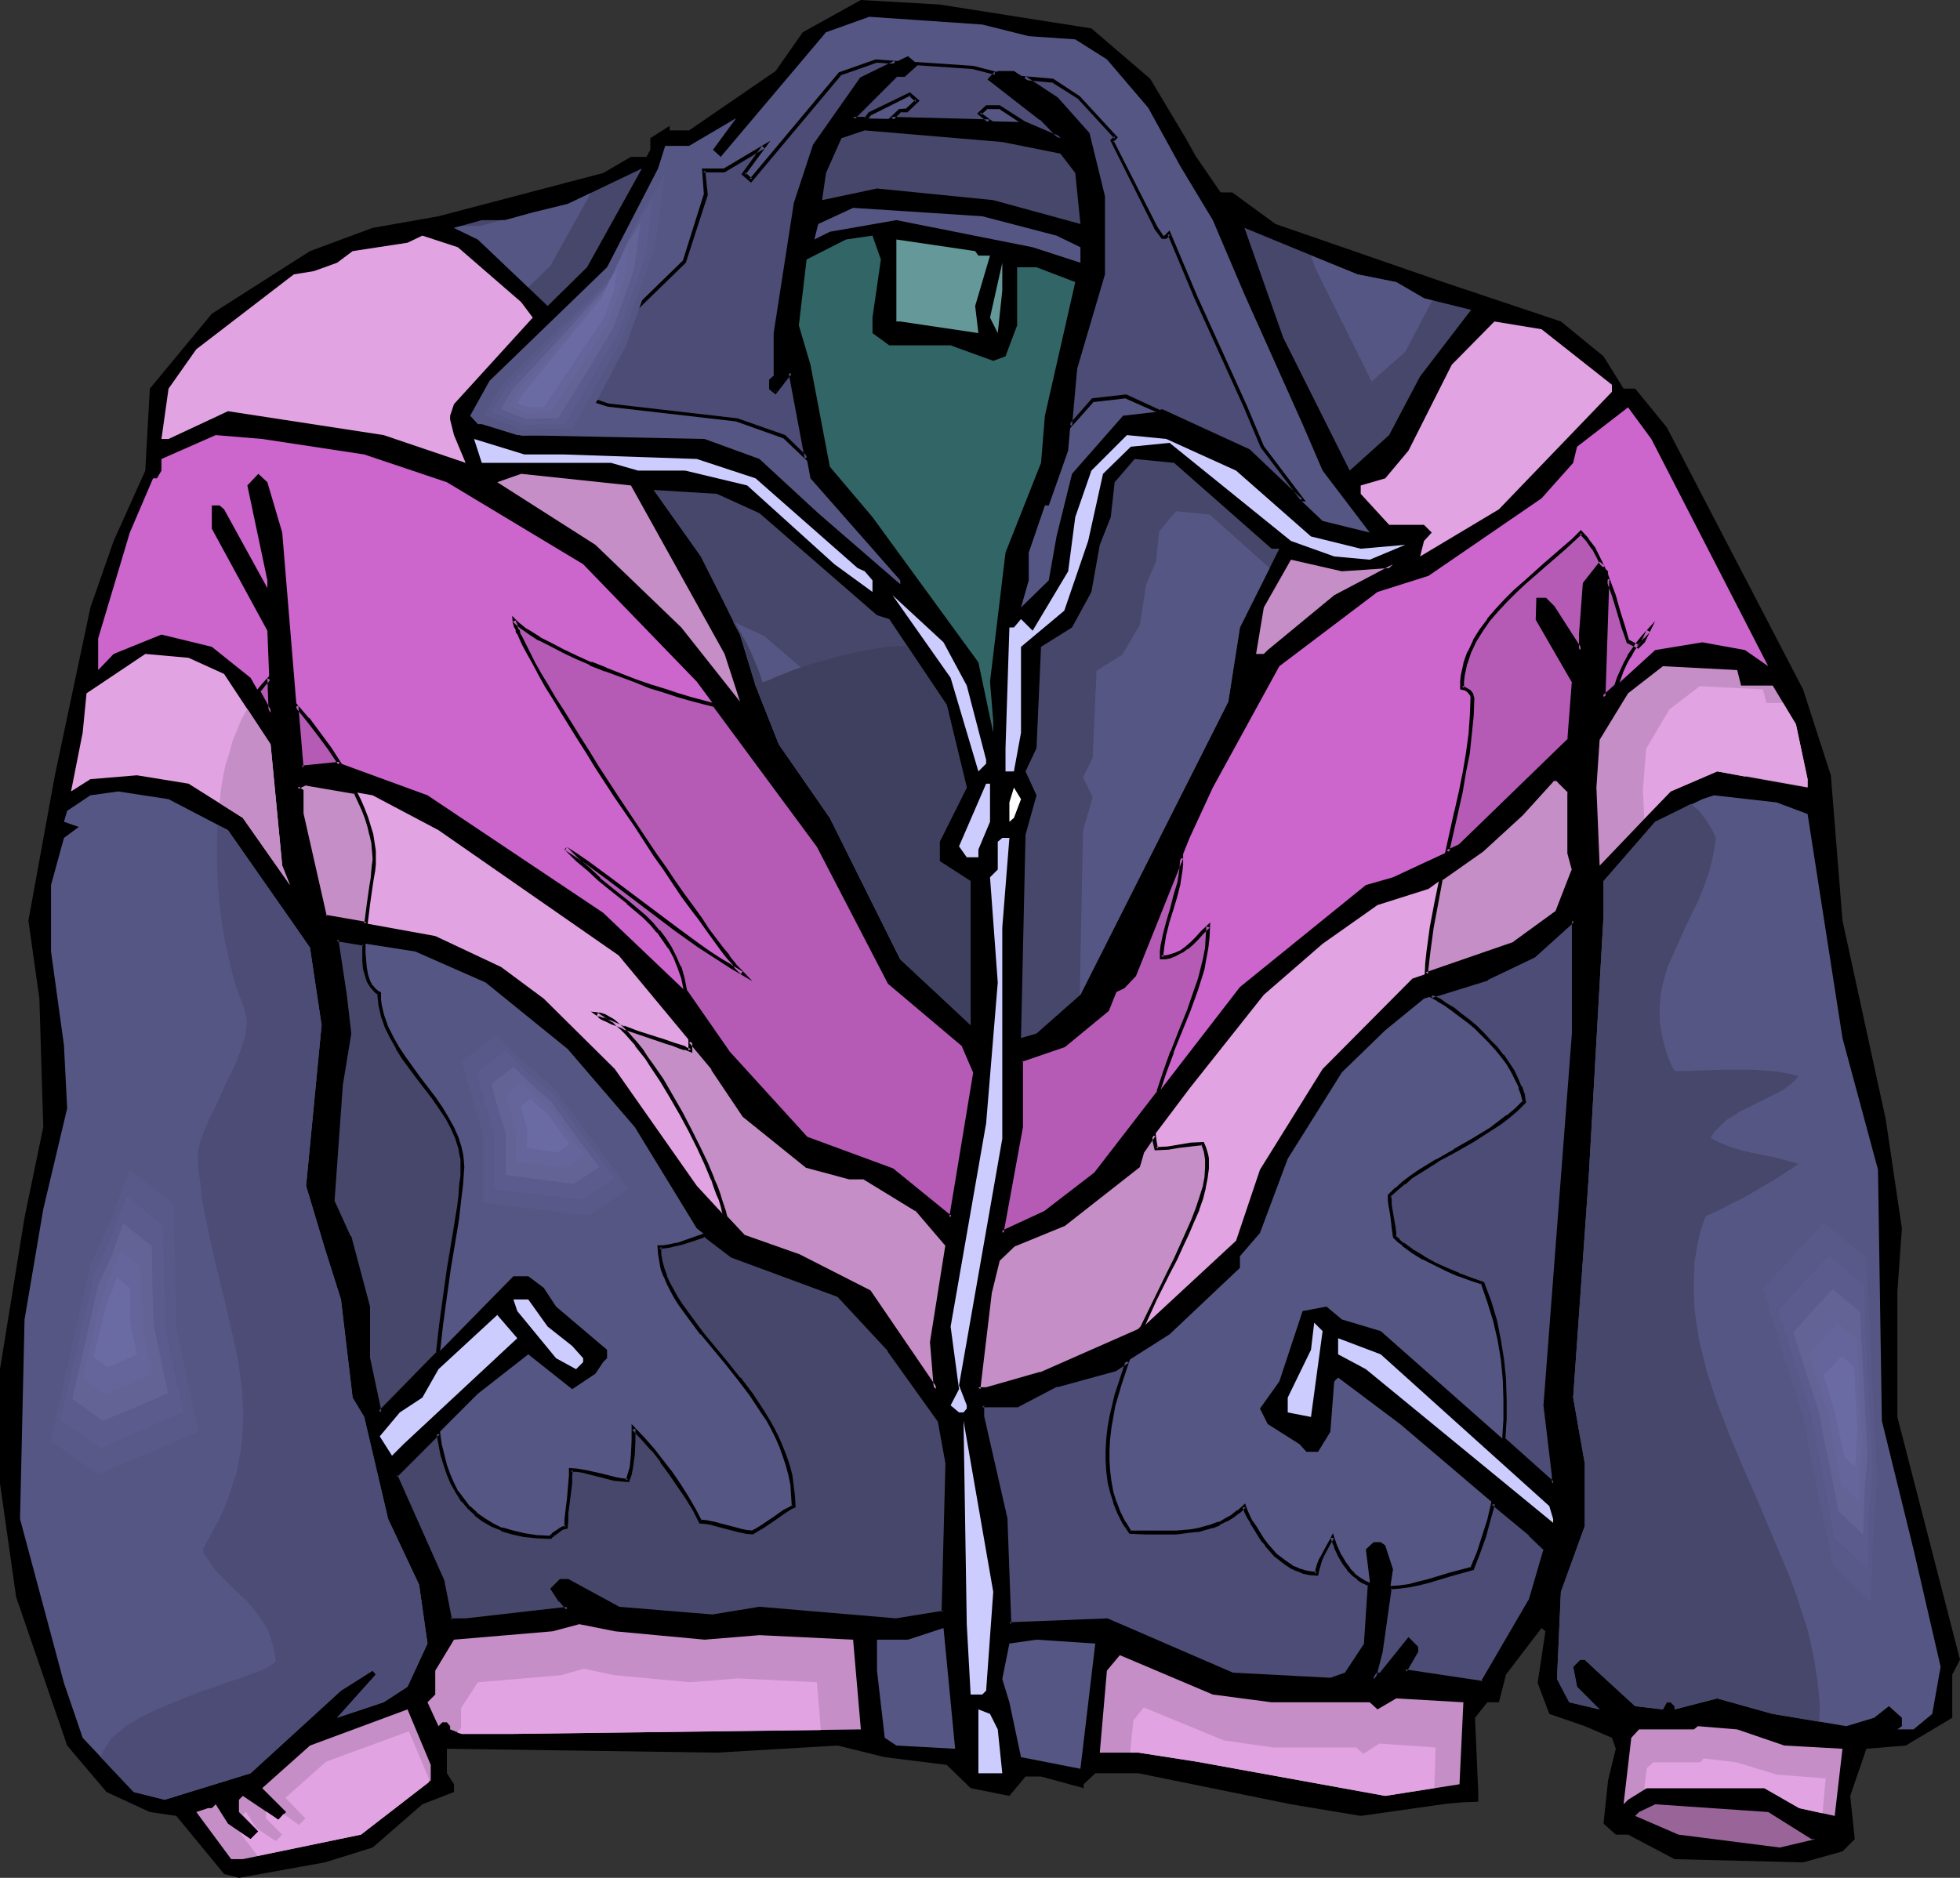 <?xml version="1.0" encoding="UTF-8" standalone="no"?>
<svg
   version="1.0"
   width="129.766mm"
   height="124.359mm"
   id="svg106"
   sodipodi:docname="Jacket 38.wmf"
   xmlns:inkscape="http://www.inkscape.org/namespaces/inkscape"
   xmlns:sodipodi="http://sodipodi.sourceforge.net/DTD/sodipodi-0.dtd"
   xmlns="http://www.w3.org/2000/svg"
   xmlns:svg="http://www.w3.org/2000/svg">
  <rect width="100%" height="100%" fill="#333333" stroke="none"/>
  <sodipodi:namedview
     id="namedview106"
     pagecolor="#ffffff"
     bordercolor="#000000"
     borderopacity="0.25"
     inkscape:showpageshadow="2"
     inkscape:pageopacity="0.0"
     inkscape:pagecheckerboard="0"
     inkscape:deskcolor="#d1d1d1"
     inkscape:document-units="mm" />
  <defs
     id="defs1">
    <pattern
       id="WMFhbasepattern"
       patternUnits="userSpaceOnUse"
       width="6"
       height="6"
       x="0"
       y="0" />
  </defs>
  <path
     style="fill:#000000;fill-opacity:1;fill-rule:evenodd;stroke:none"
     d="m 273.104,7.109 14.706,12.603 8.888,14.865 2.424,4.363 6.302,9.21 h 2.909 l 10.827,7.917 42.016,14.542 29.411,9.856 10.666,8.725 5.01,8.079 h 2.909 l 7.918,9.694 34.098,65.599 6.949,21.489 2.909,36.354 10.827,49.765 4.04,27.306 -1.131,15.834 v 31.345 l 15.675,60.752 -1.939,3.716 v 10.825 l -11.635,6.948 -9.858,0.808 -4.04,11.795 1.131,10.825 -3.07,3.07 -9.858,2.747 -32.158,-0.808 -11.635,-6.14 h -3.07 l -3.07,-2.747 1.131,-10.825 1.939,-7.917 -0.97,-2.747 -6.787,-2.908 -8.888,-3.07 -2.909,-7.756 1.939,-12.926 -0.97,-0.808 -8.888,11.633 -1.778,6.948 h -2.909 l -3.07,3.878 0.808,18.581 v 2.424 l -4.04,0.162 -3.717,0.323 -21.654,3.07 -17.453,-2.908 -38.138,-7.756 h -10.827 l -2.909,2.747 v 0.969 l -10.666,-2.908 h -3.878 l -4.04,4.847 -9.696,-1.939 -5.979,-5.817 -15.514,-1.939 -11.797,-2.908 -30.219,1.777 -67.549,-0.969 v 6.14 l 1.778,2.747 v 1.939 l -7.918,3.07 -12.443,10.825 -11.958,3.716 -21.493,3.878 -3.717,-0.969 L 44.117,454.509 37.491,453.539 26.664,448.53 16.806,436.897 4.04,399.735 0,371.298 v -28.599 l 6.141,-37.97 4.686,-22.62 -0.97,-32.153 -2.747,-19.55 6.626,-36.354 8.888,-42.009 5.818,-16.642 7.918,-17.612 1.131,-20.52 15.514,-18.743 24.563,-15.673 15.675,-5.817 16.483,-2.908 41.208,-10.825 6.949,-4.039 h 3.878 l 0.97,-1.777 v -2.908 l 4.848,-3.07 v 1.131 h 4.848 L 194.081,17.773 200.869,8.079 215.413,0 235.128,1.131 Z"
     id="path1" />
  <path
     style="fill:#565684;fill-opacity:1;fill-rule:evenodd;stroke:none"
     d="m 257.429,9.048 11.635,0.808 7.918,5.009 10.342,12.118 8.08,14.703 8.08,13.411 7.918,18.581 14.544,32.476 5.01,11.633 11.797,15.511 -11.797,-2.908 -18.584,-17.612 -21.493,-9.856 -9.858,1.131 -12.766,14.542 -3.878,15.673 -1.939,10.987 -6.949,6.786 1.939,-6.786 v -6.948 l 4.04,-11.795 h 0.97 l 4.848,-13.734 1.778,-20.52 6.949,-23.59 V 49.119 l -3.717,-15.673 -7.918,-8.725 -10.666,-6.948 h -4.04 l -1.939,1.939 12.766,9.856 4.848,5.009 -9.858,-4.039 -42.016,-0.969 10.827,-10.825 h 1.939 l 3.07,-2.908 -2.101,-1.777 -11.797,5.655 -11.635,16.804 -4.848,14.542 -4.848,32.315 V 94.198 l -1.131,1.131 v 1.939 l 1.131,0.808 3.717,-4.847 5.01,26.498 22.462,25.529 v 0.969 l -20.523,-17.773 -14.706,-13.572 -13.736,-5.009 -46.864,-0.969 -8.888,-2.747 h -0.97 l -1.939,-2.1 4.848,-8.725 29.411,-28.437 12.766,-24.721 1.778,-5.655 h 5.979 l 11.797,-6.948 -5.818,7.917 1.939,1.777 26.341,-31.184 10.827,-3.878 28.28,1.939 z"
     id="path2" />
  <path
     style="fill:#47476b;fill-opacity:1;fill-rule:evenodd;stroke:none"
     d="m 265.347,38.455 3.717,4.847 1.293,12.764 -21.816,-5.978 -29.088,-2.908 -13.736,2.908 0.97,-6.786 3.878,-8.725 5.818,-1.939 34.421,2.908 z"
     id="path3" />
  <path
     style="fill:#47476b;fill-opacity:1;fill-rule:evenodd;stroke:none"
     d="m 137.037,76.586 -17.453,-16.642 -5.979,-2.908 6.949,-1.939 h 5.818 l 6.949,-1.939 8.726,-2.1 18.584,-8.887 -13.736,24.721 z"
     id="path4" />
  <path
     style="fill:#565684;fill-opacity:1;fill-rule:evenodd;stroke:none"
     d="m 264.377,58.975 5.979,2.908 v 3.878 l -11.958,-3.878 -34.098,-6.786 -16.645,2.908 -3.878,1.939 0.97,-3.878 8.726,-4.039 32.32,2.1 z"
     id="path5" />
  <path
     style="fill:#47476b;fill-opacity:1;fill-rule:evenodd;stroke:none"
     d="m 349.379,70.608 6.949,4.039 11.797,2.908 -12.766,16.642 -7.757,14.703 -9.858,8.887 -16.645,-33.284 -9.696,-27.468 28.28,11.633 z"
     id="path6" />
  <path
     style="fill:#e2a3e2;fill-opacity:1;fill-rule:evenodd;stroke:none"
     d="m 130.411,75.617 2.909,3.878 -19.715,21.651 -0.97,2.908 v 0.969 l 0.97,3.878 2.909,6.948 -20.523,-6.948 -38.946,-5.978 -14.867,6.948 h -1.778 l 1.778,-12.603 6.949,-9.856 24.402,-18.743 5.01,-0.808 5.818,-2.1 3.878,-2.908 13.736,-2.1 3.717,-1.777 8.888,2.908 z"
     id="path7" />
  <path
     style="fill:#326666;fill-opacity:1;fill-rule:evenodd;stroke:none"
     d="m 218.321,79.495 v 3.878 l 4.202,3.07 h 15.352 l 10.666,3.878 3.07,-1.131 2.909,-7.756 V 66.892 h 4.848 l 9.696,3.716 -7.595,33.446 -0.97,11.795 -8.888,22.459 -3.878,32.315 0.808,9.856 v 2.908 l -3.717,-17.612 -26.502,-36.354 -10.666,-12.603 -4.848,-25.529 -2.909,-9.856 1.939,-16.481 9.858,-5.009 6.626,-0.969 2.101,5.978 z"
     id="path8" />
  <path
     style="fill:#659999;fill-opacity:1;fill-rule:evenodd;stroke:none"
     d="m 244.824,63.983 h 2.909 l -3.717,12.603 0.808,6.786 -19.554,-2.908 h -0.97 V 59.944 l 19.715,2.908 z"
     id="path9" />
  <path
     style="fill:#659999;fill-opacity:1;fill-rule:evenodd;stroke:none"
     d="m 249.672,83.372 -1.939,-3.878 3.07,-13.734 v 6.948 z"
     id="path10" />
  <path
     style="fill:#e2a3e2;fill-opacity:1;fill-rule:evenodd;stroke:none"
     d="m 403.353,96.298 v 1.777 l -28.28,29.407 -19.715,11.795 0.97,-3.878 1.939,-2.1 -1.939,-1.939 h -8.726 l -7.11,-7.756 v -2.1 l 6.141,-1.777 5.818,-6.948 10.827,-21.489 10.666,-10.825 11.797,1.939 z"
     id="path11" />
  <path
     style="fill:#cc65cc;fill-opacity:1;fill-rule:evenodd;stroke:none"
     d="m 442.46,166.745 -5.818,-4.039 -10.666,-1.939 -11.797,1.939 -12.928,11.795 1.131,-31.507 -2.101,-1.777 -3.717,5.009 -1.131,12.603 v 3.878 l -6.787,-10.664 -1.939,-2.1 h -1.939 v 5.009 l 8.888,15.673 -0.97,14.542 -27.472,26.66 -16.645,7.756 -6.787,1.939 -31.512,25.529 -36.198,46.857 -12.605,9.694 -10.666,5.009 4.686,-26.498 v -16.642 l 10.827,-3.878 10.666,-8.725 1.939,-4.847 2.101,-0.969 2.909,-3.07 13.736,-34.254 5.818,-12.603 16.645,-30.376 24.563,-18.581 12.766,-4.039 28.28,-19.389 7.918,-8.887 0.97,-4.039 12.766,-9.856 5.818,7.917 z"
     id="path12" />
  <path
     style="fill:#cc65cc;fill-opacity:1;fill-rule:evenodd;stroke:none"
     d="m 91.142,113.748 20.685,6.948 34.098,20.52 28.442,29.407 30.381,41.201 17.776,34.092 18.584,15.673 2.909,6.786 -6.141,36.354 -14.544,-11.957 -21.493,-7.756 -19.715,-21.651 -10.666,-15.35 -20.523,-19.55 -43.955,-29.407 -21.654,-7.917 -9.858,0.969 -4.848,-58.813 -3.717,-12.603 -2.262,-2.1 -2.747,2.908 5.01,23.751 v 1.939 L 56.075,127.482 54.944,126.513 H 53.005 v 5.817 l 13.898,25.529 0.808,20.52 -5.01,-8.725 -9.696,-7.756 -12.605,-3.07 -11.958,4.847 -3.878,4.039 v -7.917 l 7.918,-26.498 5.818,-13.572 h 0.97 l 1.131,-1.939 v -2.908 l 13.574,-5.978 11.635,0.969 z"
     id="path13" />
  <path
     style="fill:#ccccff;fill-opacity:1;fill-rule:evenodd;stroke:none"
     d="m 309.302,117.788 18.746,16.481 12.443,3.07 11.15,-0.969 -8.888,3.716 -8.888,-0.808 -10.827,-3.878 -30.381,-24.559 -9.696,0.969 -6.949,6.786 -3.717,16.804 -5.979,17.45 -10.827,9.048 v 21.489 l -1.778,9.694 h -2.101 v -5.817 l 0.97,-30.214 h 1.131 l 1.778,-2.1 2.909,2.908 8.888,-14.865 1.778,-13.572 4.04,-11.633 8.888,-8.887 9.858,0.969 z"
     id="path14" />
  <path
     style="fill:#ccccff;fill-opacity:1;fill-rule:evenodd;stroke:none"
     d="m 141.077,113.748 33.29,1.131 14.706,4.847 25.533,22.459 1.778,0.808 1.939,2.262 v 2.908 l -9.534,-6.948 -21.816,-19.712 -15.514,-3.716 h -11.797 l -6.787,-1.939 h -32.32 l -1.939,-5.978 12.605,3.878 z"
     id="path15" />
  <path
     style="fill:#47476b;fill-opacity:1;fill-rule:evenodd;stroke:none"
     d="m 318.19,137.338 h 1.939 l -9.858,19.712 -2.909,18.581 -37.006,73.355 -10.989,9.694 -3.878,1.131 1.131,-50.896 2.747,-9.856 -2.747,-5.978 2.747,-5.817 1.131,-25.367 7.757,-4.847 4.848,-8.887 2.101,-11.795 2.747,-6.948 0.97,-8.725 5.01,-5.817 9.858,0.969 z"
     id="path16" />
  <path
     style="fill:#c68ec6;fill-opacity:1;fill-rule:evenodd;stroke:none"
     d="m 181.315,163.675 3.878,11.957 -14.706,-18.581 -21.493,-20.682 -24.563,-15.673 5.979,-2.1 27.472,2.908 z"
     id="path17" />
  <path
     style="fill:#47476b;fill-opacity:1;fill-rule:evenodd;stroke:none"
     d="m 190.041,128.452 29.411,25.529 3.07,0.969 14.382,21.489 5.01,20.682 -6.787,13.572 v 4.847 l 7.757,5.009 v 36.031 l -17.614,-16.481 -17.614,-35.385 -12.766,-18.419 -5.818,-14.703 -3.878,-12.764 -9.858,-19.55 -11.797,-16.642 15.837,0.969 z"
     id="path18" />
  <path
     style="fill:#c68ec6;fill-opacity:1;fill-rule:evenodd;stroke:none"
     d="m 347.601,142.185 0.97,-0.969 -14.706,7.756 -16.645,13.734 -0.97,0.969 h -1.939 l 1.939,-11.633 6.787,-11.957 12.766,2.908 z"
     id="path19" />
  <path
     style="fill:#ccccff;fill-opacity:1;fill-rule:evenodd;stroke:none"
     d="m 241.915,171.592 4.848,18.581 v 0.969 l -1.939,1.939 -6.949,-23.428 -14.544,-20.682 12.766,11.795 z"
     id="path20" />
  <path
     style="fill:#e2a3e2;fill-opacity:1;fill-rule:evenodd;stroke:none"
     d="m 56.075,168.684 11.635,17.612 2.909,30.376 1.939,4.847 -11.797,-16.804 -13.574,-8.563 -12.928,-2.1 -11.635,0.969 -4.848,3.07 2.909,-14.703 0.97,-9.856 14.706,-9.856 10.827,0.969 z"
     id="path21" />
  <path
     style="fill:#c68ec6;fill-opacity:1;fill-rule:evenodd;stroke:none"
     d="m 435.673,171.592 h 7.918 l 5.818,9.694 2.909,13.734 v 2.1 l -22.624,-4.039 -11.635,5.009 -17.776,18.581 -0.808,-19.55 0.808,-11.957 7.11,-11.633 8.726,-6.786 18.584,0.969 z"
     id="path22" />
  <path
     style="fill:#e2a3e2;fill-opacity:1;fill-rule:evenodd;stroke:none"
     d="m 392.688,198.09 v 15.511 l 0.97,4.039 -4.04,10.825 -10.827,7.756 -25.371,8.725 -22.462,22.62 -15.675,25.206 -5.979,17.773 -24.402,22.62 -24.402,10.664 -13.736,3.878 h -1.939 l 2.909,-24.398 1.939,-7.917 4.04,-3.878 12.605,-5.009 18.584,-14.542 0.97,-3.878 11.797,-15.673 18.584,-23.428 14.706,-12.764 13.736,-9.694 12.766,-4.039 13.574,-9.856 9.696,-8.887 7.918,-8.725 h 0.97 z"
     id="path23" />
  <path
     style="fill:#e2a3e2;fill-opacity:1;fill-rule:evenodd;stroke:none"
     d="m 109.726,207.785 45.086,31.345 23.594,28.437 7.757,11.633 15.675,12.764 10.827,2.908 h 3.717 l 12.928,7.756 7.595,8.887 -3.717,24.398 0.97,11.795 -16.645,-24.398 -17.614,-8.887 -13.736,-4.847 -11.797,-12.764 -20.523,-29.245 -17.776,-17.612 -10.666,-7.917 -16.483,-7.756 -27.634,-5.009 -5.818,-25.529 v -5.655 l -0.97,-0.969 2.101,-0.969 16.645,2.908 z"
     id="path24" />
  <path
     style="fill:#ccccff;fill-opacity:1;fill-rule:evenodd;stroke:none"
     d="m 247.733,205.684 -2.909,6.948 v 1.939 h -2.909 l -1.939,-2.747 6.787,-15.673 h 0.97 z"
     id="path25" />
  <path
     style="fill:#ffffff;fill-opacity:1;fill-rule:evenodd;stroke:none"
     d="m 253.712,204.715 -1.131,0.969 v -4.847 l 1.131,-3.716 1.778,2.908 z"
     id="path26" />
  <path
     style="fill:#565684;fill-opacity:1;fill-rule:evenodd;stroke:none"
     d="m 57.045,207.785 16.483,23.59 4.04,5.817 2.909,19.389 -3.878,40.232 4.686,15.673 4.04,12.764 2.909,24.559 2.909,4.847 5.979,25.529 7.757,16.481 2.101,14.703 -5.01,10.825 -5.979,3.878 -11.635,3.878 9.696,-10.825 -0.808,-0.969 -7.918,5.009 -22.624,20.682 -21.493,6.625 -7.757,-1.939 -12.766,-13.572 -4.686,-13.734 -10.989,-41.04 1.131,-49.926 4.686,-27.629 5.979,-25.206 -0.808,-15.834 -3.232,-23.428 v -16.642 l 3.232,-11.795 3.717,-2.747 -3.717,-1.293 0.808,-2.747 5.818,-3.878 6.949,-0.969 12.605,1.939 z"
     id="path27" />
  <path
     style="fill:#565684;fill-opacity:1;fill-rule:evenodd;stroke:none"
     d="m 452.318,203.745 8.726,56.066 8.888,32.961 0.97,62.852 7.918,32.153 6.787,29.407 -2.101,11.795 -4.686,3.878 h -4.04 l 1.131,-0.808 v -2.1 l -3.232,-2.908 -3.717,2.908 -6.949,2.1 -18.422,-3.07 -13.898,-3.878 -10.666,2.747 v -0.808 l -0.97,-0.969 h -0.97 l -0.97,1.777 -6.949,-0.808 -9.696,-8.887 -2.909,-2.747 h -1.131 l -1.778,1.777 0.97,5.009 5.656,5.655 -7.595,-1.777 -3.07,-5.817 0.97,-21.813 5.979,-16.481 v -15.673 l -2.909,-16.481 3.878,-54.935 3.717,-65.599 V 220.549 l 12.928,-14.865 11.797,-5.655 2.909,-0.969 15.675,1.777 z"
     id="path28" />
  <path
     style="fill:#ccccff;fill-opacity:1;fill-rule:evenodd;stroke:none"
     d="m 250.803,232.182 v 52.835 l -10.827,61.721 1.939,5.009 v 0.808 l -0.808,0.969 h -1.131 l -2.101,-1.777 2.101,-4.039 -2.101,-15.673 8.888,-50.896 2.909,-35.223 -1.939,-26.337 1.939,-1.939 v -6.948 l 1.131,-0.969 h 1.778 z"
     id="path29" />
  <path
     style="fill:#565684;fill-opacity:1;fill-rule:evenodd;stroke:none"
     d="m 386.708,351.747 1.939,17.612 v 1.939 l -43.147,-38.132 -9.696,-2.908 -3.878,-3.231 -5.979,1.131 -5.818,17.612 -4.848,6.786 1.939,3.878 7.918,5.009 1.778,1.939 h 2.909 l 3.07,-5.009 0.97,-12.603 0.97,-0.969 15.514,11.633 32.482,27.629 3.878,3.716 -3.878,12.764 -11.797,20.682 -19.392,-3.07 2.747,-4.847 v -0.969 l -1.939,-1.939 -6.949,8.725 h -0.808 l -0.97,1.131 1.778,-6.948 3.07,-20.52 -1.939,-5.978 -1.131,-0.808 h -1.778 l -1.939,1.777 0.97,7.917 -0.97,15.673 -5.01,7.756 -3.878,1.131 -24.563,-1.131 -31.35,-13.572 -24.402,0.969 -0.97,-26.337 -5.818,-25.529 v -2.908 h 8.726 l 9.858,-5.009 14.544,-4.039 13.736,-8.725 17.614,-16.642 v -2.908 l 5.01,-5.817 6.949,-18.581 13.574,-21.651 10.827,-10.502 9.696,-7.917 15.837,-5.009 11.635,-5.817 9.858,-8.725 v 28.276 z"
     id="path30" />
  <path
     style="fill:#565684;fill-opacity:1;fill-rule:evenodd;stroke:none"
     d="m 121.523,245.916 20.523,16.642 16.806,19.55 15.514,25.367 8.888,6.948 26.341,9.694 12.928,13.734 12.605,17.773 1.778,10.664 -0.808,37.162 -11.797,2.1 -34.259,-2.908 -11.635,1.939 -23.594,-1.939 -12.766,-6.948 h -1.778 l -1.939,1.939 1.939,2.908 1.778,2.1 -25.533,2.908 h -3.878 l -1.939,-9.856 -11.635,-26.337 20.523,-20.52 12.605,-9.856 10.989,8.725 5.818,-3.878 1.939,-2.908 0.97,-0.969 v -2.1 l -12.766,-10.825 -3.07,-4.686 -3.878,-2.908 h -3.717 L 95.021,353.525 92.112,339.952 V 327.026 l -4.686,-17.45 -4.04,-8.887 1.939,-29.407 2.101,-12.603 -1.131,-9.694 -1.939,-13.895 19.554,3.07 z"
     id="path31" />
  <path
     style="fill:#ccccff;fill-opacity:1;fill-rule:evenodd;stroke:none"
     d="m 137.037,332.035 6.141,4.847 2.747,3.07 v 0.969 l -1.778,1.777 -5.01,-2.747 -9.696,-11.795 -0.97,-2.908 h 3.717 z"
     id="path32" />
  <path
     style="fill:#ccccff;fill-opacity:1;fill-rule:evenodd;stroke:none"
     d="m 101,361.442 -2.909,2.908 -3.07,-4.847 5.01,-5.978 5.656,-3.716 4.04,-7.109 14.706,-13.572 5.01,5.817 z"
     id="path33" />
  <path
     style="fill:#ccccff;fill-opacity:1;fill-rule:evenodd;stroke:none"
     d="m 328.048,354.656 -5.818,-1.131 v -3.716 l 5.818,-11.957 0.808,-6.786 2.101,2.1 z"
     id="path34" />
  <path
     style="fill:#ccccff;fill-opacity:1;fill-rule:evenodd;stroke:none"
     d="m 387.678,376.953 0.97,3.231 v 0.969 l -46.864,-38.455 -6.949,-3.716 v -4.039 l 10.666,4.039 z"
     id="path35" />
  <path
     style="fill:#ccccff;fill-opacity:1;fill-rule:evenodd;stroke:none"
     d="m 246.763,423.163 -0.97,0.969 h -2.909 l -0.97,-17.612 -0.808,-50.896 7.434,42.817 z"
     id="path36" />
  <path
     style="fill:#c68ec6;fill-opacity:1;fill-rule:evenodd;stroke:none"
     d="m 176.305,410.399 13.736,-1.131 23.432,1.131 1.939,22.459 -86.941,1.131 h -12.928 l -2.909,-1.131 v -0.808 l -0.808,-0.969 h -1.131 l -0.97,0.969 -2.747,-5.978 1.939,-1.939 v -5.978 l 4.686,-7.756 24.725,-2.1 6.626,-1.777 8.888,1.777 z"
     id="path37" />
  <path
     style="fill:#565684;fill-opacity:1;fill-rule:evenodd;stroke:none"
     d="m 224.301,436.897 -2.909,-1.939 -1.939,-16.804 v -7.756 h 7.757 l 8.888,-2.908 2.909,30.214 z"
     id="path38" />
  <path
     style="fill:#565684;fill-opacity:1;fill-rule:evenodd;stroke:none"
     d="m 270.356,442.714 -14.867,-2.908 -2.909,-13.734 -1.778,-5.817 1.778,-8.887 6.787,-0.969 14.706,0.969 z"
     id="path39" />
  <path
     style="fill:#c68ec6;fill-opacity:1;fill-rule:evenodd;stroke:none"
     d="m 318.19,426.072 h 24.563 l 1.939,1.777 4.686,-2.747 16.806,0.969 -0.97,20.52 -18.584,2.908 -47.187,-8.563 -14.544,-2.262 h -9.696 l 1.778,-20.52 3.232,-3.878 23.27,9.856 z"
     id="path40" />
  <path
     style="fill:#c68ec6;fill-opacity:1;fill-rule:evenodd;stroke:none"
     d="m 107.787,445.622 -17.453,13.572 -29.573,6.14 h -2.909 l -8.726,-11.795 2.909,-0.969 h 0.97 l 0.97,-0.969 3.07,4.847 5.656,3.878 1.939,-1.939 -4.848,-4.847 v -3.07 l 0.97,-0.969 8.888,5.978 1.939,-1.939 -5.979,-5.978 11.958,-10.664 24.402,-9.048 5.818,13.895 z"
     id="path41" />
  <path
     style="fill:#ccccff;fill-opacity:1;fill-rule:evenodd;stroke:none"
     d="m 249.672,432.858 1.131,10.987 h -5.979 V 427.849 l 2.909,1.131 z"
     id="path42" />
  <path
     style="fill:#c68ec6;fill-opacity:1;fill-rule:evenodd;stroke:none"
     d="m 446.5,436.897 14.544,0.808 -1.939,16.804 -8.888,-1.939 -8.726,-5.009 h -29.411 l -4.686,2.908 -1.131,1.131 1.939,-16.642 1.939,-2.1 h 13.736 l 0.97,-0.808 9.858,0.808 z"
     id="path43" />
  <path
     style="fill:#996599;fill-opacity:1;fill-rule:evenodd;stroke:none"
     d="m 453.287,460.325 h 0.97 l -8.888,2.1 -25.371,-3.231 -10.827,-4.686 0.97,-0.969 4.04,-1.939 28.28,1.939 z"
     id="path44" />
  <path
     style="fill:#565684;fill-opacity:1;fill-rule:evenodd;stroke:none"
     d="m 191.173,159.151 25.048,21.489 2.586,1.131 12.282,18.258 4.363,17.45 -5.979,11.472 v 4.201 l 6.787,4.201 v 12.926 l -10.989,-10.179 -17.614,-35.385 -12.766,-18.419 -5.818,-14.703 -3.878,-12.764 -1.778,-3.231 z"
     id="path45" />
  <path
     style="fill:#565684;fill-opacity:1;fill-rule:evenodd;stroke:none"
     d="m 270.195,248.986 0.808,-41.04 2.424,-8.402 -2.424,-5.009 2.424,-4.847 0.97,-21.813 6.464,-4.039 4.363,-7.432 1.616,-10.179 2.424,-5.655 0.808,-7.594 4.202,-5.009 8.403,0.808 15.029,13.411 -7.434,14.865 -2.909,18.581 -37.006,73.355 z"
     id="path46" />
  <path
     style="fill:#565684;fill-opacity:1;fill-rule:evenodd;stroke:none"
     d="m 115.544,56.551 h 4.686 l 5.171,-1.454 h 0.97 l 6.626,-1.777 0.646,-0.162 8.403,-2.1 5.818,-2.747 -10.181,18.258 -5.494,5.332 -12.605,-11.957 -5.979,-2.908 z"
     id="path47" />
  <path
     style="fill:#565684;fill-opacity:1;fill-rule:evenodd;stroke:none"
     d="m 358.59,75.294 -0.323,0.162 -6.626,12.603 -8.403,7.432 -14.059,-28.276 -1.131,-3.231 11.635,4.686 9.696,1.939 6.949,4.039 z"
     id="path48" />
  <path
     style="fill:#e2a3e2;fill-opacity:1;fill-rule:evenodd;stroke:none"
     d="m 441.976,175.954 h 4.202 l 3.232,5.332 2.909,13.734 v 1.939 l -15.352,-2.747 -0.323,0.162 -6.949,-1.293 -11.635,5.009 -6.626,6.786 -0.323,-7.271 0.808,-10.179 5.818,-9.856 7.595,-5.817 15.837,0.808 z"
     id="path49" />
  <path
     style="fill:#e2a3e2;fill-opacity:1;fill-rule:evenodd;stroke:none"
     d="m 318.513,437.382 h 20.846 l 1.778,1.616 4.04,-2.585 14.059,0.969 -0.323,10.179 -12.282,1.939 -47.187,-8.563 -14.544,-2.262 h -2.101 l 0.808,-8.079 2.586,-3.231 20.038,8.24 z"
     id="path50" />
  <path
     style="fill:#e2a3e2;fill-opacity:1;fill-rule:evenodd;stroke:none"
     d="m 444.561,444.168 12.282,0.969 -0.808,8.725 -5.818,-1.293 -8.726,-5.009 h -29.411 l -0.646,0.323 0.646,-5.332 1.616,-1.454 h 11.797 l 0.808,-0.969 8.242,0.969 z"
     id="path51" />
  <path
     style="fill:#e2a3e2;fill-opacity:1;fill-rule:evenodd;stroke:none"
     d="m 172.75,421.063 11.797,-0.969 19.877,0.969 0.97,11.957 -76.922,0.969 h -12.928 l -1.131,-0.323 0.97,-1.131 v -5.009 l 4.202,-6.463 20.846,-1.777 5.656,-1.616 7.595,1.616 z"
     id="path52" />
  <path
     style="fill:#e2a3e2;fill-opacity:1;fill-rule:evenodd;stroke:none"
     d="m 64.478,464.526 -4.686,-6.14 2.909,1.939 1.939,-1.939 -3.878,-4.201 0.808,-0.646 2.586,4.039 4.848,3.231 1.616,-1.616 -4.04,-4.039 v -1.777 l 3.07,2.1 1.293,-1.454 3.878,2.747 1.616,-1.616 -5.01,-5.17 10.181,-9.048 20.685,-7.594 5.01,11.795 v 0.969 l -16.968,13.088 z"
     id="path53" />
  <path
     style="fill:#3f3f60;fill-opacity:1;fill-rule:evenodd;stroke:none"
     d="m 190.849,170.784 -0.808,-2.424 -0.97,-2.424 -0.97,-2.262 -1.131,-2.424 -2.424,-4.363 -2.586,-4.363 3.232,6.301 3.878,12.764 5.818,14.703 12.766,18.419 17.614,35.385 17.614,16.481 V 220.549 l -7.757,-5.009 v -4.847 l 6.787,-13.572 -5.01,-20.682 -10.019,-14.865 -2.424,0.162 -2.586,0.162 -4.848,0.808 -4.848,0.969 -4.686,1.293 -4.686,1.293 -4.363,1.454 -4.04,1.616 -1.778,0.808 z"
     id="path54" />
  <path
     style="fill:#b55bb5;fill-opacity:1;fill-rule:evenodd;stroke:none"
     d="m 67.387,169.815 -1.454,1.616 -1.293,1.616 3.07,5.332 z m 111.342,6.625 -2.747,-0.646 -3.07,-0.808 -3.232,-0.969 -3.394,-1.131 -3.717,-1.131 -3.717,-1.293 -7.434,-2.908 -3.717,-1.454 -3.394,-1.454 -3.394,-1.616 -3.07,-1.616 -2.909,-1.616 -2.586,-1.454 -0.97,-0.808 -1.131,-0.808 -0.808,-0.646 -0.808,-0.808 0.162,0.485 0.162,0.646 0.162,0.646 0.323,0.646 0.323,0.808 0.323,0.808 0.97,1.939 1.131,2.262 1.454,2.585 1.454,2.585 1.778,2.908 1.778,3.07 1.939,3.231 2.101,3.393 2.262,3.555 2.262,3.555 2.262,3.555 4.686,7.432 5.01,7.432 4.848,7.109 2.424,3.555 2.262,3.393 2.262,3.231 2.101,3.07 2.101,2.908 1.939,2.585 1.939,2.585 1.616,2.262 1.454,1.939 1.454,1.616 0.485,0.808 0.646,0.646 0.485,0.485 0.485,0.485 -2.747,-1.616 -2.747,-1.616 -2.747,-1.777 -2.747,-1.777 -5.494,-4.039 -11.15,-8.563 -5.494,-4.201 -5.494,-3.878 -2.747,-1.939 -2.747,-1.777 2.909,2.908 2.909,2.424 2.586,2.424 2.586,2.1 2.262,1.939 2.262,1.777 2.101,1.777 2.101,1.777 1.778,1.777 1.616,1.939 1.616,1.939 1.454,2.1 1.131,2.262 1.131,2.585 0.808,2.908 0.485,1.454 0.323,1.616 10.504,15.35 19.715,21.651 21.493,7.756 14.544,11.957 6.141,-36.354 -2.909,-6.786 -18.584,-15.673 -17.776,-34.092 z m -93.566,14.703 -2.586,-3.878 -2.747,-3.716 -2.909,-3.555 -2.747,-3.393 1.293,15.511 z"
     id="path55" />
  <path
     style="fill:#000000;fill-opacity:1;fill-rule:evenodd;stroke:none"
     d="m 67.71,168.845 -2.101,2.262 v 0 l -1.454,1.777 4.04,7.432 -0.485,-11.472 -0.808,0.969 0.323,8.563 0.808,-0.162 -2.909,-5.332 v 0.323 l 1.293,-1.616 -0.162,0.162 1.454,-1.616 -0.808,-0.323 z"
     id="path56" />
  <path
     style="fill:#000000;fill-opacity:1;fill-rule:evenodd;stroke:none"
     d="m 179.053,176.116 -2.909,-0.808 -3.07,-0.808 -3.232,-0.969 -3.394,-1.131 -3.717,-1.131 -3.717,-1.293 -7.434,-2.908 h 0.162 l -3.717,-1.454 v 0.162 l -3.555,-1.616 -3.394,-1.616 -3.07,-1.616 -2.909,-1.454 h 0.162 l -2.586,-1.616 -1.131,-0.646 -0.97,-0.808 v 0 l -0.808,-0.646 -1.616,-1.616 0.162,1.777 0.162,0.485 0.162,0.646 0.162,0.162 0.323,0.646 h -0.162 l 0.323,0.808 h 0.162 l 0.323,0.808 0.97,2.1 1.131,2.1 1.454,2.585 1.454,2.747 v 0 l 1.616,2.908 1.939,3.07 1.939,3.231 2.101,3.393 2.101,3.393 2.262,3.555 2.262,3.716 4.848,7.432 5.01,7.271 4.686,7.271 2.424,3.393 2.262,3.393 2.262,3.393 2.262,3.07 2.101,2.747 1.939,2.747 3.394,4.686 1.616,2.1 v 0 l 1.454,1.616 0.485,0.646 v 0.162 l 0.646,0.646 0.485,0.485 0.485,0.485 0.485,-0.646 -2.747,-1.616 h 0.162 l -2.747,-1.616 -2.747,-1.777 -2.747,-1.939 -5.494,-4.039 -16.806,-12.603 -5.494,-4.039 -2.586,-1.777 -2.747,-1.777 -0.646,0.646 2.909,2.908 2.909,2.424 2.586,2.424 v 0 l 2.586,2.1 2.424,1.939 2.262,1.777 h -0.162 l 2.101,1.777 2.101,1.777 1.778,1.777 1.616,1.939 v -0.162 l 1.454,2.1 1.454,2.1 v -0.162 l 1.293,2.424 0.97,2.424 v 0 l 0.97,2.747 0.323,1.616 v 0 l 0.323,1.777 10.666,15.35 v 0 l 19.877,21.651 21.493,7.917 v -0.162 l 15.029,12.28 6.141,-37.001 -2.909,-6.948 -18.584,-15.834 v 0.162 l -17.776,-34.254 v 0 l -26.018,-35.385 -0.646,0.646 26.018,35.223 v 0 l 17.776,34.254 18.584,15.673 -0.162,-0.162 2.909,6.786 v -0.162 l -5.979,36.193 0.646,-0.162 -14.706,-11.957 -21.493,-7.917 0.162,0.162 -19.715,-21.651 0.162,0.162 -10.666,-15.35 v 0.162 l -0.323,-1.616 v 0 l -0.323,-1.616 -0.808,-2.908 h -0.162 l -1.131,-2.585 -1.131,-2.262 v 0 l -1.454,-2.262 -1.454,-1.939 h -0.162 l -1.616,-1.939 -1.778,-1.777 -2.101,-1.777 -2.101,-1.777 v 0 l -2.262,-1.777 -2.424,-1.939 -2.586,-2.1 h 0.162 l -2.586,-2.424 -2.909,-2.424 -2.909,-2.908 -0.485,0.808 2.747,1.777 2.586,1.777 5.494,4.039 16.645,12.603 5.656,4.039 2.747,1.777 2.747,1.777 2.747,1.777 v 0 l 5.494,3.231 -2.747,-2.908 -0.485,-0.485 -0.646,-0.646 v 0 l -0.485,-0.646 -1.454,-1.777 h 0.162 l -1.616,-1.939 -3.555,-4.686 -1.778,-2.747 -2.101,-2.908 -2.262,-3.07 -2.262,-3.231 -2.262,-3.393 -2.424,-3.393 -4.848,-7.271 -4.848,-7.271 -4.848,-7.432 -2.262,-3.716 -2.262,-3.555 -2.101,-3.393 -2.101,-3.393 -2.101,-3.231 -1.778,-3.07 -1.778,-2.908 v 0 l -1.454,-2.585 -1.293,-2.585 -1.131,-2.262 -0.97,-1.939 -0.485,-0.808 h 0.162 l -0.323,-0.808 h -0.162 l -0.323,-0.808 0.162,0.162 -0.162,-0.646 -0.323,-0.646 v 0.162 -0.485 l -0.808,0.323 0.808,0.808 0.808,0.646 0.162,0.162 0.97,0.646 1.131,0.808 2.424,1.616 h 0.162 l 2.909,1.454 3.07,1.616 3.394,1.616 3.394,1.454 v 0.162 l 3.717,1.454 h 0.162 l 7.434,2.747 3.555,1.454 3.717,1.131 3.394,1.131 3.394,0.969 3.07,0.808 2.586,0.646 -0.162,-0.162 z"
     id="path57" />
  <path
     style="fill:#000000;fill-opacity:1;fill-rule:evenodd;stroke:none"
     d="m 85.81,191.627 -2.909,-4.524 -2.747,-3.716 -2.747,-3.716 h -0.162 l -3.717,-4.362 1.616,17.288 10.666,-0.969 -0.808,-0.969 -9.534,0.969 0.485,0.485 -1.293,-15.511 -0.808,0.323 2.747,3.393 v 0 l 2.747,3.555 2.747,3.716 2.586,3.878 0.323,-0.808 z"
     id="path58" />
  <path
     style="fill:#c68ec6;fill-opacity:1;fill-rule:evenodd;stroke:none"
     d="m 91.627,231.213 0.646,-4.847 0.323,-2.424 0.323,-2.1 0.323,-2.1 0.162,-1.777 0.162,-1.616 v -1.293 -2.1 l -0.323,-2.1 -0.323,-1.939 -0.646,-2.1 -0.646,-2.1 -0.808,-2.1 -0.808,-2.1 -0.97,-2.1 -12.443,-2.262 -2.101,0.969 0.97,0.969 v 5.655 l 5.818,25.529 z m 81.123,29.407 v 2.262 l -1.293,-0.485 -1.454,-0.485 -1.616,-0.485 -1.616,-0.646 -7.11,-2.424 -3.555,-1.131 -1.454,-0.646 -1.454,-0.646 -1.293,-0.485 -1.131,-0.485 -0.808,-0.646 -0.646,-0.485 0.97,0.162 0.97,0.323 1.131,0.485 0.97,0.646 1.131,0.969 1.131,0.969 1.293,1.293 1.131,1.293 1.293,1.454 1.131,1.616 1.293,1.616 1.293,1.777 2.424,3.878 2.586,4.039 2.262,4.362 2.262,4.201 2.101,4.201 1.939,4.039 1.778,4.039 0.646,1.777 0.646,1.777 0.485,1.616 0.646,1.454 0.323,1.454 0.323,1.293 4.686,5.009 13.736,4.847 17.614,8.887 16.645,24.398 -0.97,-11.795 3.717,-24.398 -7.595,-8.887 -12.928,-7.756 h -3.717 l -10.827,-2.908 -15.675,-12.764 -7.757,-11.633 z"
     id="path59" />
  <path
     style="fill:#000000;fill-opacity:1;fill-rule:evenodd;stroke:none"
     d="m 91.95,231.698 0.646,-5.332 0.323,-2.262 0.323,-2.262 0.323,-2.1 0.323,-1.777 0.162,-1.616 v 0 -1.293 -2.1 0 l -0.323,-2.1 -0.323,-2.1 v 0 l -0.646,-2.1 -0.646,-2.1 v 0 l -0.808,-2.1 v 0 l -0.97,-2.262 -1.131,-2.262 -12.605,-2.262 -3.07,1.293 1.778,1.454 -0.162,-0.323 v 5.817 l 5.818,25.852 10.989,1.939 -0.323,-0.969 -10.181,-1.777 0.323,0.323 -5.818,-25.69 v 0.162 -5.978 l -1.293,-0.969 v 0.646 l 2.101,-0.969 -0.162,0.162 12.282,2.1 -0.323,-0.162 0.97,2.1 0.97,2.1 v 0 l 0.808,2.1 v 0 l 0.646,2.1 0.485,2.1 v -0.162 l 0.485,2.1 0.162,2.1 V 212.955 l 0.162,2.1 -0.162,1.293 v -0.162 l -0.162,1.616 -0.162,1.939 -0.323,1.939 -0.323,2.262 -0.323,2.262 -0.646,5.009 0.485,-0.485 z"
     id="path60" />
  <path
     style="fill:#000000;fill-opacity:1;fill-rule:evenodd;stroke:none"
     d="m 172.265,259.488 v 3.393 l 0.646,-0.323 -1.293,-0.485 v -0.162 l -1.454,-0.485 -1.616,-0.485 -1.778,-0.646 -7.11,-2.262 -3.394,-1.293 v 0.162 l -1.454,-0.646 -1.454,-0.646 -1.293,-0.485 -0.97,-0.646 v 0 l -0.808,-0.485 v 0 l -0.646,-0.485 -0.323,0.808 0.97,0.162 h -0.162 l 0.97,0.323 v -0.162 l 0.97,0.485 v 0 l 1.131,0.808 v -0.162 l 0.97,0.969 v 0 l 1.131,0.969 1.293,1.293 1.131,1.293 v 0 l 1.293,1.454 h -0.162 l 1.293,1.616 1.293,1.616 1.131,1.777 2.586,3.878 2.424,4.039 v 0 l 2.424,4.201 2.262,4.201 2.101,4.201 1.939,4.201 1.616,3.878 v -0.162 l 0.646,1.939 0.646,1.777 0.646,1.454 0.485,1.616 0.323,1.454 0.485,1.293 4.686,5.17 13.898,4.847 v 0 l 17.614,8.887 -0.323,-0.162 17.614,25.852 -1.131,-13.411 v 0.162 l 3.878,-24.721 -7.757,-9.048 -13.09,-7.917 h -3.878 v 0 l -10.666,-2.908 0.162,0.162 -15.837,-12.764 h 0.162 l -7.757,-11.633 v 0 l -6.464,-7.756 0.162,1.454 5.656,6.786 h -0.162 l 7.918,11.795 15.837,12.764 10.827,2.908 h 3.878 -0.323 l 12.928,7.917 v -0.162 l 7.595,8.887 v -0.323 l -3.878,24.398 0.97,11.795 0.808,-0.323 -16.645,-24.398 -17.776,-9.048 v 0 l -13.736,-4.847 0.162,0.162 -4.686,-5.009 0.162,0.162 -0.323,-1.293 -0.485,-1.454 -0.485,-1.454 -0.485,-1.616 -0.646,-1.777 -0.808,-1.777 v -0.162 l -1.616,-3.878 -1.939,-4.039 -2.101,-4.201 -2.262,-4.362 -2.424,-4.201 v 0 l -2.424,-4.201 -2.586,-3.716 -1.293,-1.777 -1.131,-1.777 -1.293,-1.616 v 0 l -1.293,-1.454 v 0 l -1.131,-1.293 -1.293,-1.293 -1.131,-0.969 v 0 l -1.131,-0.969 v 0 l -1.131,-0.646 v 0 l -1.131,-0.646 v 0 l -0.97,-0.323 -2.586,-0.323 1.939,1.454 v 0.162 l 0.808,0.485 v 0 l 1.131,0.485 1.293,0.646 1.454,0.485 1.454,0.646 0.162,0.162 3.394,1.131 7.11,2.424 1.616,0.485 1.616,0.646 1.454,0.485 v -0.162 l 1.939,0.808 v -2.908 l -0.808,0.323 z"
     id="path61" />
  <path
     style="fill:#47476b;fill-opacity:1;fill-rule:evenodd;stroke:none"
     d="M 109.565,338.66 95.021,353.525 92.112,339.952 V 327.026 l -4.686,-17.45 -4.04,-8.887 1.939,-29.407 2.101,-12.603 -1.131,-9.694 -1.939,-13.895 6.626,1.293 v 2.1 l 0.162,1.939 0.162,1.939 0.323,1.616 0.646,1.616 0.646,1.293 0.808,0.969 0.646,0.485 0.485,0.323 0.162,1.454 v 1.454 l 0.323,1.293 0.323,1.454 0.97,2.747 1.293,2.585 1.454,2.585 1.778,2.585 3.717,5.009 3.717,5.009 1.616,2.424 1.616,2.585 1.454,2.424 1.131,2.585 0.808,2.585 0.162,1.293 0.162,1.293 0.162,2.1 -0.162,2.1 -0.162,2.424 -0.162,2.585 -0.485,2.747 -0.323,2.747 -0.485,3.07 -0.485,3.231 -1.131,6.625 -0.97,6.948 -0.97,7.109 z m 66.902,-29.568 -3.232,1.131 -3.07,0.969 -1.616,0.323 -1.293,0.323 -1.293,0.162 -0.97,0.162 0.162,1.777 0.162,1.777 0.485,1.777 0.646,1.939 0.808,1.616 0.808,1.777 0.97,1.777 1.131,1.777 2.586,3.716 2.909,3.555 3.07,3.716 3.07,3.878 3.07,3.878 3.07,4.039 2.909,4.039 1.293,2.1 1.293,2.262 1.131,2.262 0.97,2.262 0.808,2.424 0.808,2.424 0.646,2.424 0.485,2.424 0.162,2.585 0.162,2.585 -1.131,0.646 -1.131,0.808 -2.909,1.939 -2.747,1.777 -1.293,0.808 -1.131,0.646 -1.454,-0.162 -1.616,-0.323 -6.787,-1.777 -1.616,-0.323 -1.454,-0.162 -1.616,-2.908 -1.778,-3.07 -1.939,-3.07 -2.101,-3.07 -2.262,-3.07 -2.262,-2.747 -2.424,-2.747 -2.424,-2.585 v 3.07 l -0.162,3.393 -0.485,3.393 -0.323,1.616 -0.485,1.616 -1.454,-0.162 -1.778,-0.323 -3.878,-0.969 -3.717,-0.808 -1.778,-0.323 -1.616,-0.162 v 1.616 l -0.162,1.777 -0.485,3.716 -0.323,3.878 -0.162,1.777 -0.162,1.616 h -0.485 l -0.646,0.323 -1.293,0.808 -0.646,0.485 -0.323,0.485 -0.323,0.323 h -0.162 -3.394 l -3.07,-0.485 -2.909,-0.646 -2.747,-0.808 -2.262,-1.131 -2.262,-1.293 -1.939,-1.454 -1.778,-1.616 -1.454,-1.777 -1.454,-1.939 -1.131,-2.262 -1.131,-2.262 -0.808,-2.424 -0.646,-2.424 -0.646,-2.747 -0.323,-2.747 -10.666,10.664 11.635,26.337 1.939,9.856 h 3.878 l 25.533,-2.908 -1.778,-2.1 -1.939,-2.908 1.939,-1.939 h 1.778 l 12.766,6.948 23.594,1.939 11.635,-1.939 34.259,2.908 11.797,-2.1 0.808,-37.162 -1.778,-10.664 -12.605,-17.773 -12.928,-13.734 -26.341,-9.694 z"
     id="path62" />
  <path
     style="fill:#000000;fill-opacity:1;fill-rule:evenodd;stroke:none"
     d="m 109.08,338.66 0.162,-0.323 -14.544,14.865 0.808,0.323 -2.909,-13.734 v 0.162 -12.926 l -4.686,-17.612 h -0.162 l -4.04,-8.887 v 0.162 l 2.101,-29.407 v 0.162 l 2.101,-12.764 -1.131,-9.694 -2.101,-13.895 -0.485,0.485 6.787,1.131 -0.323,-0.323 v 2.1 1.939 0.162 l 0.162,1.777 v 0.162 l 0.485,1.616 0.485,1.616 0.808,1.293 0.97,1.131 0.485,0.485 0.646,0.323 -0.323,-0.323 0.162,1.454 v 0 l 0.162,1.454 v 0.162 l 0.323,1.293 0.323,1.454 0.97,2.747 v 0 l 1.293,2.585 1.454,2.585 v 0.162 l 1.616,2.585 3.717,5.009 3.717,4.847 1.778,2.585 1.616,2.424 v 0 l 1.293,2.424 1.131,2.585 v 0 l 0.808,2.585 v 0 l 0.162,1.131 0.323,1.454 v -0.162 2.1 2.1 0 l -0.323,2.262 -0.162,2.585 -0.323,2.747 -0.485,2.908 -0.485,3.07 -1.616,9.694 -0.97,6.948 -0.97,7.109 -0.808,7.109 0.97,0.323 0.808,-7.271 0.97,-7.109 0.97,-6.948 1.616,-9.694 0.485,-3.07 0.323,-2.908 0.323,-2.747 0.323,-2.585 0.162,-2.424 v 0 l 0.162,-2.1 -0.162,-2.1 v 0 l -0.162,-1.293 -0.323,-1.293 v -0.162 l -0.808,-2.585 v 0 l -1.131,-2.585 -1.454,-2.585 v 0 l -1.454,-2.424 -1.778,-2.585 -3.717,-4.847 -3.717,-5.17 -1.616,-2.424 v 0 l -1.454,-2.585 -1.293,-2.585 v 0 l -0.97,-2.747 -0.323,-1.293 -0.323,-1.454 v 0 l -0.162,-1.293 v 0 -1.777 l -0.808,-0.323 h 0.162 l -0.646,-0.485 -0.808,-0.969 v 0.162 l -0.646,-1.293 v 0 l -0.485,-1.454 -0.323,-1.777 v 0 l -0.162,-1.777 v 0 l -0.162,-1.939 v -2.585 l -7.757,-1.293 2.101,14.542 1.131,9.533 v 0 l -2.101,12.603 v 0 l -1.939,29.407 4.202,9.048 h -0.162 l 4.686,17.45 v -0.162 12.926 l 3.07,14.38 15.352,-15.35 z"
     id="path63" />
  <path
     style="fill:#000000;fill-opacity:1;fill-rule:evenodd;stroke:none"
     d="m 176.467,308.607 -3.232,1.131 -3.232,1.131 h 0.162 l -1.616,0.323 v 0 l -1.454,0.323 v 0 l -1.131,0.162 v 0 h -1.454 l 0.162,2.262 0.323,1.939 v 0 l 0.323,1.777 0.646,1.777 0.162,0.162 0.646,1.616 0.97,1.939 0.97,1.777 v 0 l 1.131,1.777 2.586,3.555 2.747,3.716 h 0.162 l 3.07,3.716 3.07,3.716 3.07,3.878 v 0 l 3.07,4.039 2.747,4.201 1.454,2.1 v 0 l 1.131,2.1 1.131,2.262 0.97,2.262 v 0 l 0.808,2.262 0.808,2.424 0.646,2.424 v 0 l 0.485,2.424 0.162,2.747 v -0.162 l 0.162,2.585 0.323,-0.323 -1.131,0.646 v 0 l -1.293,0.646 -2.747,1.939 -2.909,1.939 -1.293,0.808 -0.97,0.485 h 0.323 l -1.616,-0.162 -1.616,-0.323 h 0.162 l -6.787,-1.777 h -0.162 l -1.454,-0.323 -1.616,-0.162 0.323,0.323 -1.616,-3.07 v 0 l -1.778,-3.07 -1.939,-3.07 -2.101,-3.07 -2.262,-2.908 v 0 l -2.262,-2.908 v 0 l -2.424,-2.747 -3.232,-3.393 v 4.201 l -0.162,3.393 v 0 l -0.323,3.393 v -0.162 l -0.485,1.616 -0.485,1.616 0.646,-0.323 -1.616,-0.162 -1.778,-0.323 h 0.162 l -3.878,-0.969 -3.717,-0.808 h -0.162 l -1.778,-0.323 -2.101,-0.162 v 2.1 -0.162 l -0.162,1.777 -0.323,3.878 -0.485,3.878 -0.162,1.616 v 0.162 1.616 l 0.323,-0.485 -0.485,0.162 h -0.162 l -0.646,0.323 -1.939,1.293 -0.485,0.485 v 0 l -0.323,0.323 v 0 h -0.162 0.323 l -3.394,-0.162 v 0 l -3.07,-0.485 v 0 l -2.747,-0.646 -2.747,-0.808 v 0.162 l -2.262,-1.131 v 0 l -2.101,-1.293 -2.101,-1.454 h 0.162 l -1.778,-1.616 v 0.162 l -1.454,-1.939 v 0 l -1.454,-1.939 v 0.162 l -1.131,-2.262 -0.97,-2.262 v 0 l -0.808,-2.262 -0.646,-2.585 -0.646,-2.585 v 0 l -0.485,-3.555 -11.474,11.31 11.797,26.66 v -0.162 l 1.939,10.179 h 4.202 l 26.502,-2.908 -2.424,-2.585 v 0 l -1.939,-3.07 -0.162,0.646 2.101,-1.939 h -0.323 1.778 -0.162 l 12.766,7.109 23.755,1.939 11.635,-1.939 v 0 l 34.259,2.747 12.282,-1.939 0.808,-37.647 -1.939,-10.987 -12.605,-17.773 v 0 l -12.928,-13.734 -26.664,-9.856 h 0.162 l -6.949,-5.332 -0.323,0.969 6.787,5.17 26.664,9.856 -0.162,-0.162 12.766,13.734 h -0.162 l 12.605,17.612 v -0.162 l 1.939,10.664 v 0 l -0.97,37.162 0.485,-0.323 -11.958,1.939 h 0.162 l -34.259,-2.908 -11.797,1.939 h 0.162 l -23.594,-1.939 h 0.162 l -12.766,-6.948 h -2.101 l -2.424,2.424 2.101,3.231 h 0.162 l 1.778,2.1 0.323,-0.808 -25.533,2.908 v 0 h -3.878 l 0.485,0.323 -1.939,-9.856 -11.797,-26.498 v 0.646 l 10.666,-10.664 -0.808,-0.162 0.485,2.747 v 0 l 0.485,2.585 0.808,2.585 0.808,2.424 v 0 l 0.97,2.262 1.293,2.262 v 0 l 1.293,2.1 h 0.162 l 1.454,1.777 v 0 l 1.778,1.616 v 0.162 l 1.939,1.454 2.262,1.293 v 0 l 2.424,0.969 v 0.162 l 2.747,0.808 2.909,0.646 v 0 l 3.232,0.323 v 0 l 3.555,0.162 0.323,-0.162 h -0.162 l 0.323,-0.323 h 0.162 l 0.323,-0.485 v 0.162 l 1.939,-1.454 v 0 l 0.485,-0.162 v 0 l 0.808,-0.162 0.162,-1.939 v 0 -1.777 l 0.485,-3.716 0.485,-3.878 v -1.777 0 l 0.162,-1.616 -0.485,0.485 h 1.454 l 1.939,0.323 h -0.162 l 3.878,0.969 3.717,0.969 h 0.162 l 1.616,0.162 1.939,0.162 0.646,-1.777 0.323,-1.616 v 0 l 0.485,-3.393 v -0.162 l 0.162,-3.393 v -3.07 l -0.808,0.323 2.424,2.585 2.424,2.747 v -0.162 l 2.262,2.908 h -0.162 l 2.262,3.07 2.101,3.07 2.101,3.07 1.778,2.908 v 0 l 1.616,3.231 1.778,0.162 1.616,0.323 h -0.162 l 6.787,1.777 h 0.162 l 1.454,0.323 1.778,0.162 1.293,-0.808 1.131,-0.646 2.909,-1.939 2.747,-1.939 1.293,-0.808 h -0.162 l 1.454,-0.646 -0.162,-2.908 v 0 l -0.323,-2.585 -0.323,-2.585 v 0 l -0.646,-2.424 -0.808,-2.424 -0.97,-2.424 v 0 l -0.97,-2.262 -1.131,-2.262 -1.293,-2.262 v 0 l -1.293,-2.1 -2.747,-4.201 -3.07,-4.039 h -0.162 l -3.07,-3.878 -3.07,-3.716 -3.07,-3.716 v 0 l -2.747,-3.716 -2.586,-3.555 -1.131,-1.777 v 0 l -0.97,-1.777 -0.97,-1.777 -0.808,-1.777 0.162,0.162 -0.646,-1.777 -0.485,-1.777 v 0 l -0.323,-1.777 v -1.939 l -0.485,0.646 0.97,-0.162 h 0.162 l 1.131,-0.162 h 0.162 l 1.293,-0.323 v 0 l 1.454,-0.323 h 0.162 l 3.07,-0.969 3.232,-1.131 h -0.485 z"
     id="path64" />
  <path
     style="fill:#4c4c77;fill-opacity:1;fill-rule:evenodd;stroke:none"
     d="m 54.459,206.492 -0.162,3.231 v 3.393 3.393 l 0.162,3.231 0.162,3.231 0.323,3.231 0.323,3.07 0.485,3.07 0.485,3.07 0.646,2.747 0.646,2.747 0.646,2.747 0.646,2.424 0.808,2.424 0.808,2.1 0.646,1.939 0.323,0.969 0.162,0.969 0.162,0.808 v 1.131 l -0.162,0.969 v 1.131 l -0.646,2.262 -0.808,2.424 -0.97,2.585 -1.131,2.424 -1.293,2.585 -2.424,5.332 -1.293,2.585 -1.131,2.424 -0.97,2.424 -0.808,2.262 -0.485,2.262 v 0.969 l -0.162,0.969 0.323,3.555 0.485,3.393 0.323,3.393 0.646,3.231 1.293,6.463 1.454,6.301 1.454,5.978 1.454,5.978 1.293,5.655 1.293,5.817 0.808,5.655 0.323,2.908 0.162,2.908 0.162,2.747 -0.162,2.908 -0.162,2.908 -0.323,2.908 -0.485,2.908 -0.646,3.07 -0.97,3.07 -0.97,2.908 -1.293,3.231 -1.454,3.07 -1.778,3.231 -1.778,3.231 v 1.293 l 1.293,1.777 1.131,1.777 1.454,1.616 1.454,1.454 2.747,2.747 2.909,2.747 1.293,1.454 1.131,1.454 1.131,1.616 1.131,1.777 0.808,1.777 0.646,2.1 0.646,2.262 0.323,2.585 -0.646,0.485 -0.646,0.485 -0.808,0.485 -0.97,0.485 -1.293,0.485 -1.131,0.485 -1.454,0.485 -1.454,0.646 -3.232,0.969 -3.394,1.293 -3.555,1.131 -3.717,1.454 -3.555,1.454 -3.555,1.454 -3.394,1.616 -3.07,1.777 -1.616,0.969 -1.131,0.969 -1.293,0.969 -1.131,1.131 -0.808,1.131 -0.808,1.131 -0.646,1.131 -0.485,1.293 8.242,8.725 7.757,1.939 21.493,-6.625 22.624,-20.682 7.918,-5.009 0.808,0.969 -9.696,10.825 11.635,-3.878 5.979,-3.878 5.01,-10.825 -2.101,-14.703 -7.757,-16.481 -5.979,-25.529 -2.909,-4.847 -2.909,-24.559 -4.04,-12.764 -4.686,-15.673 3.878,-40.232 -2.909,-19.389 -4.04,-5.817 -16.483,-23.59 z"
     id="path65" />
  <path
     style="fill:#c68ec6;fill-opacity:1;fill-rule:evenodd;stroke:none"
     d="m 61.893,177.409 -1.454,2.585 -1.131,2.747 -1.131,2.747 -0.808,3.07 -0.97,2.908 -0.646,3.231 -0.485,3.07 -0.323,3.231 5.818,3.716 11.797,16.804 -1.939,-4.847 -2.909,-30.376 z"
     id="path66" />
  <path
     style="fill:#b55bb5;fill-opacity:1;fill-rule:evenodd;stroke:none"
     d="m 289.91,273.222 0.646,-2.424 0.97,-2.424 1.778,-5.009 2.101,-5.17 1.939,-5.17 1.939,-5.332 0.808,-2.585 0.808,-2.585 0.646,-2.747 0.323,-2.585 0.323,-2.747 0.162,-2.585 -1.454,1.454 -1.293,1.454 -1.293,1.293 -1.293,1.131 -1.454,0.969 -1.454,0.808 -1.616,0.485 -0.97,0.162 h -0.97 l 0.162,-1.454 0.162,-1.454 0.646,-2.908 0.808,-3.231 0.97,-3.07 0.808,-3.231 0.808,-3.231 0.646,-3.231 v -1.454 -1.616 l -11.635,29.245 -2.909,3.07 -2.101,0.969 -1.939,4.847 -10.666,8.725 -10.827,3.878 v 16.642 l -4.686,26.498 10.666,-5.009 12.605,-9.694 z m 114.574,-101.63 0.646,-1.939 0.646,-1.777 0.97,-1.777 0.97,-1.777 0.97,-1.777 1.131,-1.616 1.293,-1.454 1.454,-1.616 -1.293,2.747 -1.293,1.293 -2.586,-1.293 -0.646,-1.777 -0.485,-1.777 -1.131,-3.878 -1.293,-4.201 -1.454,-4.039 -1.131,29.568 z m -3.232,-29.568 -1.293,-2.585 -1.293,-2.262 -1.454,-2.1 -1.616,-1.777 -2.101,1.939 -2.101,1.939 -2.424,2.1 -2.424,2.1 -4.848,4.363 -2.586,2.262 -2.262,2.262 -2.262,2.424 -2.101,2.424 -1.939,2.747 -1.454,2.585 -1.454,2.747 -0.485,1.454 -0.485,1.454 -0.646,2.908 -0.162,1.616 v 1.616 h 0.485 l 0.323,0.162 0.97,0.646 0.485,0.808 0.323,0.485 v 0.485 l -0.162,4.363 -0.485,4.524 -0.485,4.686 -0.808,4.847 -0.97,4.847 -1.131,5.009 -2.262,10.018 3.07,-1.293 27.472,-26.66 0.97,-14.542 -8.888,-15.673 V 149.941 h 1.939 l 1.939,2.1 6.787,10.664 v -3.878 l 1.131,-12.603 3.717,-5.009 z"
     id="path67" />
  <path
     style="fill:#000000;fill-opacity:1;fill-rule:evenodd;stroke:none"
     d="m 290.233,273.384 0.808,-2.424 0.808,-2.424 1.939,-5.17 -0.162,0.162 2.101,-5.17 v 0 l 2.101,-5.17 v 0 l 1.939,-5.332 0.808,-2.585 0.808,-2.585 0.485,-2.747 v 0 l 0.485,-2.585 0.323,-2.747 v -0.162 l 0.162,-3.555 -2.262,2.1 -1.293,1.454 -1.293,1.293 -1.293,1.131 v 0 l -1.293,0.969 v 0 l -1.454,0.646 v 0 l -1.616,0.485 h 0.162 l -0.97,0.162 v 0 h -0.97 l 0.485,0.485 0.162,-1.454 v 0.162 l 0.162,-1.454 0.485,-3.07 v 0.162 l 0.808,-3.231 0.97,-3.07 0.97,-3.231 0.808,-3.231 v -0.162 l 0.485,-3.07 0.162,-1.616 v -3.878 l -12.443,31.345 v -0.162 l -2.909,3.07 h 0.162 l -2.262,0.969 -1.939,4.847 h 0.162 l -10.827,8.725 0.162,-0.162 -11.15,4.039 v 16.965 -0.162 l -4.848,27.306 11.635,-5.332 12.605,-9.694 15.837,-20.843 -0.646,-0.323 -15.837,20.52 0.162,-0.162 -12.605,9.694 v 0 l -10.827,5.009 0.646,0.485 4.848,-26.498 v -16.642 l -0.323,0.323 10.827,-3.716 10.989,-9.048 1.939,-4.847 -0.162,0.162 2.101,-0.969 2.909,-3.07 11.797,-29.407 -0.808,-0.162 v 1.616 -0.162 l -0.162,1.616 -0.485,3.231 v -0.162 l -0.97,3.231 -0.808,3.231 -0.97,3.231 -0.808,3.07 v 0 l -0.646,3.07 -0.162,1.454 v 0 1.939 h 1.293 0.162 l 0.808,-0.162 h 0.162 l 1.616,-0.646 1.454,-0.808 h 0.162 l 1.293,-0.969 h 0.162 l 1.293,-1.131 1.293,-1.293 1.293,-1.454 1.454,-1.454 -0.808,-0.323 -0.162,2.585 v 0 l -0.162,2.747 -0.485,2.585 v 0 l -0.646,2.585 -0.646,2.585 -0.97,2.747 -1.778,5.17 v 0 l -2.101,5.17 v 0 l -1.939,5.009 -0.162,0.162 -1.778,5.009 -0.808,2.424 -0.808,2.424 h 0.162 z"
     id="path68" />
  <path
     style="fill:#000000;fill-opacity:1;fill-rule:evenodd;stroke:none"
     d="m 404.969,171.754 0.646,-1.939 0.646,-1.777 v 0 l 0.808,-1.777 0.97,-1.777 v 0.162 l 0.97,-1.777 1.131,-1.616 v 0 l 1.293,-1.616 v 0.162 l 1.454,-1.616 -0.808,-0.485 -1.293,2.585 h 0.162 l -1.293,1.293 0.485,-0.162 -2.586,-1.293 0.162,0.323 -0.485,-1.616 -0.485,-1.777 -1.293,-4.039 -1.131,-4.039 -2.424,-6.463 -0.97,32.8 4.04,-3.555 -0.808,-0.485 -3.232,2.908 0.808,0.323 0.97,-29.568 -0.808,0.162 1.454,4.039 1.293,4.201 1.131,3.878 0.646,1.777 0.646,1.939 2.909,1.454 1.616,-1.616 2.586,-5.332 -3.394,3.716 v 0 l -1.293,1.616 v 0 l -1.131,1.616 -1.131,1.616 v 0.162 l -0.97,1.777 -0.808,1.777 v 0 l -0.808,1.777 -0.646,1.939 0.162,-0.162 z"
     id="path69" />
  <path
     style="fill:#000000;fill-opacity:1;fill-rule:evenodd;stroke:none"
     d="m 402.545,143.963 -2.262,-4.686 -1.131,-2.262 v 0 l -1.616,-2.1 v -0.162 l -1.939,-2.1 -2.262,2.262 -2.262,1.939 -2.424,2.1 -2.424,2.1 -4.848,4.363 -2.586,2.262 -2.262,2.262 -2.262,2.424 -2.101,2.424 v 0.162 l -1.939,2.585 -1.616,2.585 v 0.162 l -1.293,2.747 -0.162,0.162 -0.485,1.293 -0.485,1.454 v 0.162 l -0.646,2.908 -0.162,1.454 v 0.162 1.939 l 0.808,0.162 v 0 l 0.485,0.162 -0.162,-0.162 0.808,0.646 -0.162,-0.162 0.646,0.808 v -0.162 l 0.162,0.646 v -0.162 0.485 0 l -0.162,4.363 v -0.162 l -0.323,4.686 -0.646,4.686 -0.808,4.847 -0.97,4.847 -1.131,5.009 v -0.162 l -2.424,10.987 4.04,-1.777 27.472,-26.821 1.131,-14.865 -9.05,-15.673 0.162,0.162 V 149.941 l -0.485,0.485 h 1.939 l -0.323,-0.162 1.939,2.1 v -0.162 l 7.595,12.118 v -5.494 0.162 l 1.131,-12.764 -0.162,0.162 3.878,-4.847 h -0.808 l 2.586,2.424 -0.97,-2.262 -1.293,-1.131 -4.202,5.332 -0.97,12.926 v 0 3.878 l 0.808,-0.162 -6.949,-10.825 -2.101,-2.1 h -2.424 l -0.162,5.494 9.05,15.673 v -0.323 l -1.131,14.703 0.162,-0.323 -27.472,26.66 0.162,-0.162 -3.07,1.454 0.646,0.485 2.262,-10.018 v 0 l 1.131,-5.009 0.808,-4.847 0.97,-4.847 0.485,-4.686 0.485,-4.686 v 0 l 0.162,-4.363 v -0.162 l -0.162,-0.485 -0.162,-0.646 -0.646,-0.808 -1.131,-0.646 -0.485,-0.323 v 0 h -0.485 l 0.485,0.485 v -1.616 0 l 0.162,-1.454 0.646,-3.07 v 0.162 l 0.485,-1.454 0.485,-1.454 v 0 l 1.293,-2.747 v 0 l 1.616,-2.585 1.778,-2.585 v 0 l 2.101,-2.424 2.262,-2.424 2.262,-2.262 2.424,-2.262 5.01,-4.363 2.424,-2.1 2.424,-2.1 2.101,-1.939 2.101,-1.939 h -0.646 l 1.616,1.777 v 0 l 1.454,2.1 v -0.162 l 1.293,2.424 1.131,2.424 0.808,-0.485 z"
     id="path70" />
  <path
     style="fill:#c68ec6;fill-opacity:1;fill-rule:evenodd;stroke:none"
     d="m 285.708,332.358 3.394,-7.109 3.394,-6.786 1.616,-3.393 1.616,-3.231 1.293,-3.231 1.454,-2.908 1.131,-2.908 0.97,-2.908 0.808,-2.585 0.485,-2.585 0.162,-2.262 v -2.262 l -0.162,-1.131 -0.323,-0.969 -0.162,-0.969 -0.485,-0.808 -2.909,0.162 -2.909,0.485 -2.909,0.323 -2.909,0.323 -0.323,-1.777 -0.162,-1.616 -2.909,3.878 -0.97,3.878 -18.584,14.542 -12.605,5.009 -4.04,3.878 -1.939,7.917 -2.909,24.398 h 1.939 l 13.736,-3.878 24.402,-10.664 z m 74.821,-112.294 -1.131,6.14 -1.131,5.978 -0.808,5.817 -0.323,2.908 -0.323,2.908 21.978,-7.594 10.827,-7.756 4.04,-10.825 -0.97,-4.039 v -15.511 l -3.07,-3.07 h -0.97 l -7.918,8.725 -9.696,8.887 z"
     id="path71" />
  <path
     style="fill:#000000;fill-opacity:1;fill-rule:evenodd;stroke:none"
     d="m 286.193,332.52 3.232,-7.109 3.394,-6.786 1.778,-3.393 1.454,-3.231 1.454,-3.07 1.293,-3.07 v 0 l 1.293,-2.908 v -0.162 l 0.97,-2.747 0.646,-2.585 v -0.162 l 0.485,-2.424 0.323,-2.424 v 0 -2.262 -0.162 l -0.162,-0.969 v 0 l -0.323,-1.131 -0.323,-0.969 v 0 l -0.485,-1.131 -3.232,0.162 v 0 l -2.909,0.485 -2.909,0.485 v 0 l -2.909,0.162 0.485,0.323 -0.323,-1.777 -0.323,-2.747 -3.555,5.009 -1.131,3.878 0.162,-0.323 -18.584,14.703 v -0.162 l -12.605,5.17 -4.04,4.039 -2.101,7.917 v 0 l -2.909,25.044 h 2.586 l 13.574,-3.878 0.162,-0.162 24.402,-10.664 1.131,-0.969 -0.808,-0.485 -0.808,0.808 0.162,-0.162 -24.563,10.825 0.162,-0.162 -13.574,3.878 v 0 h -1.939 l 0.485,0.485 2.909,-24.398 v 0.162 l 1.939,-7.917 -0.162,0.162 4.04,-3.878 -0.162,0.162 12.605,-5.17 18.746,-14.703 1.131,-3.878 v 0.162 l 2.747,-4.039 -0.808,-0.162 0.162,1.616 0.485,2.1 3.232,-0.162 h 0.162 l 2.909,-0.485 2.909,-0.323 h -0.162 l 2.909,-0.323 -0.323,-0.162 0.323,0.808 v 0 l 0.323,0.969 0.162,0.969 v 0 l 0.162,0.969 v 0 2.262 -0.162 l -0.162,2.424 -0.485,2.585 v -0.162 l -0.808,2.585 -0.97,2.908 v 0 l -1.131,2.908 v 0 l -1.293,2.908 -1.454,3.231 -1.454,3.231 -1.616,3.231 -3.394,6.948 -3.394,6.948 v 0 z"
     id="path72" />
  <path
     style="fill:#000000;fill-opacity:1;fill-rule:evenodd;stroke:none"
     d="m 360.206,219.741 -1.293,6.301 -1.131,5.978 -0.808,5.978 -0.323,2.908 -0.162,3.393 22.624,-7.756 10.827,-7.917 4.202,-10.987 -1.131,-4.201 v 0.162 -15.834 l -3.232,-3.07 h -1.293 l -8.08,8.725 -9.696,8.887 v 0 l -10.504,7.432 0.646,0.646 10.342,-7.271 0.162,-0.162 9.696,-8.887 7.918,-8.725 -0.323,0.162 h 0.97 l -0.323,-0.162 3.07,3.07 -0.162,-0.323 v 15.511 l 1.131,4.201 v -0.323 l -4.202,10.825 0.162,-0.323 -10.666,7.756 h 0.162 l -21.978,7.594 0.485,0.485 0.323,-2.908 0.323,-2.747 0.808,-5.978 1.131,-5.978 1.131,-6.14 -0.162,0.323 z"
     id="path73" />
  <path
     style="fill:#4c4c77;fill-opacity:1;fill-rule:evenodd;stroke:none"
     d="m 342.753,396.665 -1.454,-0.646 -1.293,-0.969 -1.293,-0.969 -1.293,-1.293 -1.131,-1.616 -0.97,-1.777 -0.97,-2.262 -0.97,-2.424 -0.485,1.131 -0.646,1.131 -1.293,2.424 -0.485,1.131 -0.485,1.131 -0.323,1.293 -0.162,0.969 -1.616,-0.162 -1.616,-0.323 -1.616,-0.485 -1.454,-0.808 -1.293,-0.808 -1.454,-1.131 -1.293,-0.969 -2.262,-2.585 -0.97,-1.454 -1.939,-2.747 -0.808,-1.454 -0.646,-1.293 -0.646,-1.454 -0.485,-1.293 -1.454,1.454 -1.616,1.131 -1.616,0.969 -1.616,0.808 -1.616,0.646 -1.939,0.485 -1.616,0.485 -1.939,0.162 -3.717,0.485 h -3.717 -3.878 -3.878 l -1.454,-2.424 -1.293,-2.585 -1.131,-2.424 -0.646,-2.747 -0.646,-2.585 -0.323,-2.585 -0.162,-2.747 V 362.896 l 0.162,-2.747 0.323,-2.747 0.485,-2.747 0.485,-2.747 0.808,-2.747 0.808,-2.908 1.939,-5.494 -3.232,1.939 -14.544,4.039 -9.858,5.009 h -8.726 v 2.908 l 5.818,25.529 0.97,26.337 24.402,-0.969 31.35,13.572 24.563,1.131 3.878,-1.131 5.01,-7.756 z m 15.352,-147.356 1.778,0.969 1.778,1.131 1.939,1.131 1.778,1.454 1.939,1.454 1.939,1.616 1.778,1.777 1.778,1.777 1.616,1.777 1.454,1.939 1.454,1.939 1.293,1.939 0.97,1.939 0.808,1.939 0.646,1.939 0.323,1.777 -1.939,1.939 -2.101,1.777 -2.101,1.616 -2.262,1.454 -4.363,2.747 -4.525,2.747 -4.525,2.424 -4.363,2.585 -1.939,1.454 -1.939,1.454 -1.939,1.616 -1.778,1.616 0.162,1.131 0.162,1.131 0.323,2.908 0.485,2.747 0.162,1.293 v 1.131 l 1.131,0.969 0.97,0.969 2.424,1.777 2.747,1.454 2.909,1.616 2.909,1.454 3.07,1.293 3.07,0.969 2.909,1.131 1.616,4.524 1.454,4.686 1.131,4.847 0.646,5.009 0.485,4.847 0.323,5.17 v 5.009 l -0.323,5.009 12.282,10.987 v -1.939 l -1.939,-17.612 6.949,-93.067 v -28.276 l -9.858,8.725 -11.635,5.817 z m 15.514,126.997 -0.97,4.039 -1.293,4.201 -1.454,4.039 -1.454,4.039 -5.494,1.454 -5.494,1.616 -2.424,0.646 -2.586,0.646 -2.262,0.323 -2.262,0.162 -2.424,15.834 -1.778,6.948 0.97,-1.131 h 0.808 l 6.949,-8.725 1.939,1.939 v 0.969 l -2.747,4.847 19.392,3.07 11.797,-20.682 3.878,-12.764 -3.878,-3.716 z"
     id="path74" />
  <path
     style="fill:#000000;fill-opacity:1;fill-rule:evenodd;stroke:none"
     d="m 343.076,396.342 -1.616,-0.808 v 0 l -1.293,-0.808 v 0 l -1.293,-0.969 h 0.162 l -1.293,-1.293 h 0.162 l -1.131,-1.454 -1.131,-1.939 v 0.162 l -0.97,-2.262 v 0.162 l -1.131,-3.393 -0.97,1.939 -0.646,1.131 -1.293,2.424 -0.646,1.131 v 0 l -0.485,1.293 -0.323,1.131 v 0 l -0.162,1.131 0.485,-0.485 -1.616,-0.162 -1.616,-0.323 h 0.162 l -1.616,-0.485 h 0.162 l -1.616,-0.646 h 0.162 l -1.454,-0.969 -1.293,-0.969 v 0 l -1.293,-0.969 -2.262,-2.585 v 0 l -0.97,-1.293 -1.778,-2.908 -0.97,-1.454 v 0.162 l -0.646,-1.293 -0.646,-1.454 -0.646,-1.777 -1.939,1.777 v -0.162 l -1.616,1.293 -1.454,0.808 v 0 l -1.616,0.969 v -0.162 l -1.778,0.646 h 0.162 l -1.778,0.485 -1.778,0.485 v 0 l -1.778,0.323 -3.717,0.323 v 0 h -3.717 -3.878 -3.878 l 0.323,0.162 -1.454,-2.424 v 0.162 l -1.293,-2.585 -0.97,-2.585 v 0.162 l -0.808,-2.585 -0.485,-2.747 v 0.162 l -0.323,-2.747 -0.162,-2.585 v 0 -2.585 l 0.162,-2.747 v 0 l 0.323,-2.747 0.485,-2.747 0.485,-2.747 v 0 l 0.808,-2.747 0.808,-2.747 2.262,-6.786 -4.202,2.747 h 0.162 l -14.706,3.878 -9.858,5.009 h 0.162 -9.05 l -0.162,3.393 5.979,25.69 v -0.162 l 0.97,26.66 24.725,-0.969 h -0.162 l 31.35,13.734 24.886,1.131 4.04,-1.293 5.171,-7.917 0.808,-15.188 -0.808,0.323 -0.97,14.703 0.162,-0.162 -5.01,7.594 0.162,-0.162 -3.717,1.293 v 0 l -24.563,-1.293 h 0.162 l -31.35,-13.572 -24.563,0.969 0.485,0.485 -0.97,-26.498 -5.818,-25.529 v 0.162 -2.908 l -0.485,0.485 h 8.888 l 9.858,-5.17 v 0.162 l 14.706,-4.039 3.232,-2.1 -0.808,-0.485 -1.778,5.494 -0.97,2.908 -0.646,2.747 v 0 l -0.646,2.747 -0.485,2.747 -0.323,2.747 v 0.162 l -0.162,2.747 v 2.585 0.162 l 0.162,2.585 0.323,2.585 v 0.162 l 0.646,2.585 0.808,2.585 v 0.162 l 0.97,2.424 1.293,2.585 v 0 l 1.778,2.585 4.04,0.162 h 3.878 3.717 0.162 l 3.717,-0.485 1.778,-0.162 h 0.162 l 1.616,-0.485 1.778,-0.485 h 0.162 l 1.616,-0.646 v -0.162 l 1.616,-0.808 h 0.162 l 1.616,-0.969 1.454,-1.131 h 0.162 l 1.454,-1.454 h -0.808 l 0.485,1.293 0.646,1.293 0.808,1.293 v 0.162 l 0.808,1.293 1.778,2.908 1.131,1.293 v 0.162 l 2.262,2.585 1.293,0.969 0.162,0.162 1.293,0.969 1.454,0.969 v 0 l 1.454,0.646 h 0.162 l 1.454,0.646 v 0 l 1.616,0.323 2.101,0.162 0.323,-1.454 v 0 l 0.323,-1.131 0.323,-1.131 v 0 l 0.485,-1.131 1.293,-2.424 0.646,-1.131 0.646,-0.969 -0.97,-0.162 0.97,2.424 v 0.162 l 0.97,2.1 v 0 l 1.131,1.939 1.131,1.454 v 0.162 l 1.293,1.293 1.293,0.969 v 0.162 l 1.293,0.808 h 0.162 l 1.293,0.646 -0.162,-0.323 z"
     id="path75" />
  <path
     style="fill:#000000;fill-opacity:1;fill-rule:evenodd;stroke:none"
     d="m 356.974,249.148 2.747,1.454 h -0.162 l 1.939,1.131 1.778,1.293 1.939,1.454 1.939,1.454 -0.162,-0.162 1.939,1.616 1.778,1.777 1.778,1.777 1.616,1.777 v 0 l 1.454,1.777 v 0 l 1.454,1.939 1.131,1.939 v 0 l 0.97,1.939 0.97,1.939 h -0.162 l 0.646,1.777 v 0 l 0.485,1.939 v -0.485 l -1.939,1.939 -2.101,1.777 v -0.162 l -2.101,1.616 -2.101,1.616 -4.525,2.747 -4.525,2.585 h 0.162 l -4.525,2.585 h -0.162 l -4.202,2.585 -2.101,1.454 -1.939,1.454 v 0 l -1.778,1.616 h -0.162 l -1.778,1.777 v 1.293 l 0.162,1.293 0.485,2.747 0.323,2.908 0.162,1.293 v -0.162 l 0.162,1.293 1.131,1.131 v 0 l 1.131,0.808 v 0.162 l 2.424,1.777 2.586,1.616 h 0.162 l 2.909,1.454 2.909,1.454 2.909,1.293 h 0.162 l 3.07,1.131 2.909,0.969 -0.323,-0.323 1.616,4.686 1.454,4.686 1.131,4.847 v 0 l 0.808,4.847 0.485,5.009 v -0.162 l 0.162,5.17 v 5.009 l -0.323,5.17 13.251,11.795 v -3.07 l -1.939,-17.612 v 0.162 l 6.949,-93.067 v -29.407 l -10.666,9.533 h 0.162 l -11.635,5.817 V 244.462 l -15.029,4.686 1.293,0.646 14.059,-4.362 v -0.162 l 11.797,-5.655 9.858,-8.887 -0.646,-0.323 v 28.276 0 l -7.11,93.067 2.101,17.612 v 0 1.939 l 0.646,-0.323 -12.282,-10.987 v 0.323 l 0.323,-5.009 v -5.009 l -0.162,-5.17 v 0 l -0.485,-4.847 -0.808,-5.009 v 0 l -0.97,-4.847 -1.454,-4.847 -1.778,-4.686 -3.232,-1.131 -3.07,-1.131 h 0.162 l -3.07,-1.293 -2.909,-1.293 -2.909,-1.616 h 0.162 l -2.747,-1.616 -2.424,-1.777 v 0.162 l -1.131,-0.969 h 0.162 l -1.131,-0.969 0.162,0.323 v -1.131 0 l -0.162,-1.293 -0.485,-2.747 -0.485,-2.908 v -1.293 0.162 l -0.162,-1.131 -0.162,0.323 1.778,-1.616 v 0 l 1.939,-1.616 v 0.162 l 1.778,-1.616 2.101,-1.293 4.363,-2.747 h -0.162 l 4.525,-2.424 v 0 l 4.525,-2.585 4.525,-2.908 2.262,-1.454 2.101,-1.616 v 0 l 2.101,-1.777 2.101,-2.1 -0.323,-2.1 v 0 l -0.646,-1.939 h -0.162 l -0.808,-1.939 -0.97,-2.1 v 0 l -1.293,-1.939 -1.293,-1.939 h -0.162 l -1.454,-1.939 v 0 l -1.778,-1.777 -1.616,-1.777 -1.778,-1.777 -1.939,-1.616 v 0 l -1.939,-1.454 -1.778,-1.454 -1.939,-1.131 -1.778,-1.293 h -0.162 l -1.778,-0.808 v 0.808 z"
     id="path76" />
  <path
     style="fill:#000000;fill-opacity:1;fill-rule:evenodd;stroke:none"
     d="m 373.296,375.499 -1.131,4.847 -1.293,4.039 -1.293,4.039 v 0 l -1.616,3.878 0.323,-0.162 -5.494,1.454 -5.333,1.616 -2.586,0.646 -2.424,0.646 v 0 l -2.424,0.323 -2.424,0.162 -2.424,16.319 v -0.162 l -2.424,9.048 2.262,-2.908 -0.323,0.323 1.131,-0.162 6.949,-8.725 h -0.646 l 1.939,1.939 v -0.323 0.969 -0.162 l -3.232,5.332 20.362,3.231 12.12,-20.843 3.878,-13.088 -4.04,-4.039 v 0 l -9.858,-8.24 v 1.131 l 9.373,7.756 h -0.162 l 3.878,3.716 -0.162,-0.323 -3.717,12.764 v -0.162 l -11.958,20.52 0.485,-0.162 -19.392,-2.908 0.323,0.646 2.909,-5.009 v -1.293 l -2.424,-2.424 -7.272,9.048 0.323,-0.162 h -0.97 l -1.131,1.454 0.808,0.323 1.778,-6.948 v 0 l 2.262,-15.996 -0.323,0.323 2.262,-0.162 2.424,-0.323 v 0 l 2.424,-0.485 2.586,-0.646 5.333,-1.616 5.818,-1.616 1.616,-4.201 v 0 l 1.454,-4.039 1.131,-4.201 1.131,-4.039 -0.808,0.162 z"
     id="path77" />
  <path
     style="fill:#47476b;fill-opacity:1;fill-rule:evenodd;stroke:none"
     d="m 455.227,430.919 0.162,-3.878 -0.323,-3.878 -0.485,-3.878 -0.646,-4.039 -0.808,-3.878 -0.97,-4.039 -1.293,-3.878 -1.293,-4.039 -1.454,-4.039 -1.616,-3.878 -3.394,-8.079 -3.394,-8.079 -3.555,-8.079 -3.394,-8.079 -1.454,-3.878 -1.616,-4.039 -1.293,-4.039 -1.293,-3.878 -0.97,-4.039 -0.97,-3.878 -0.646,-4.039 -0.485,-3.878 -0.162,-3.878 v -3.878 l 0.162,-3.878 0.646,-3.878 0.808,-3.878 1.293,-3.716 3.232,-1.454 3.07,-1.616 3.07,-1.454 2.747,-1.616 5.494,-3.231 2.747,-1.777 2.909,-1.939 -2.909,-0.808 -2.909,-0.808 -5.656,-1.131 -2.747,-0.646 -2.747,-0.808 -2.424,-0.969 -2.586,-1.293 0.808,-1.454 1.131,-1.131 1.131,-1.131 1.293,-1.131 1.454,-0.808 1.454,-0.969 3.232,-1.616 3.232,-1.616 3.232,-1.616 1.454,-0.808 1.293,-0.969 1.293,-1.131 0.97,-1.131 -1.616,-0.485 -1.939,-0.323 -1.778,-0.323 -1.939,-0.162 -4.04,-0.323 h -4.202 -4.04 l -4.04,0.162 -3.878,0.162 h -3.555 l -1.131,-2.262 -0.808,-2.1 -0.646,-2.262 -0.485,-1.939 -0.323,-1.939 -0.323,-1.939 v -1.939 -1.777 l 0.162,-1.777 0.162,-1.777 0.323,-1.616 0.485,-1.777 0.97,-3.231 1.454,-3.231 1.454,-3.231 1.454,-3.231 1.616,-3.393 1.616,-3.231 1.454,-3.716 1.293,-3.716 0.485,-1.939 0.485,-2.1 0.323,-1.939 0.323,-2.262 -1.131,-2.424 -1.454,-2.262 -1.616,-2.1 -0.97,-0.808 -0.97,-0.969 -9.05,4.524 -12.928,14.865 v 8.725 l -3.717,65.599 -3.878,54.935 2.909,16.481 v 15.673 l -5.979,16.481 -0.97,21.813 3.07,5.817 7.595,1.777 -5.656,-5.655 -0.97,-5.009 1.778,-1.777 h 1.131 l 2.909,2.747 9.696,8.887 6.949,0.808 0.97,-1.777 h 0.97 l 0.97,0.969 v 0.808 l 10.666,-2.747 13.898,3.878 z"
     id="path78" />
  <path
     style="fill:#4c4c77;fill-opacity:1;fill-rule:evenodd;stroke:none"
     d="m 201.838,114.718 -5.656,-5.494 -11.797,-4.039 -32.32,-3.716 -7.434,-2.585 h -0.808 l -1.616,-1.616 4.04,-7.432 24.886,-24.236 5.494,-16.965 -0.646,-5.978 h 5.171 l 9.858,-5.817 -4.848,6.625 1.778,1.616 22.301,-26.66 9.05,-3.07 4.686,0.323 -8.565,4.039 -11.635,16.804 -4.848,14.542 -4.848,32.315 V 94.198 l -1.131,1.131 v 1.939 l 1.131,0.808 3.717,-4.847 z m 54.459,-95.167 7.11,0.646 6.626,4.201 9.211,10.018 -0.97,0.808 10.827,21.651 1.778,2.424 h 0.808 l 0.808,-0.808 6.626,15.834 12.605,27.468 4.04,10.018 10.019,13.249 -0.646,-0.162 -12.766,-12.118 -21.493,-9.856 -0.808,0.162 -8.403,-3.878 -8.242,0.969 -5.494,6.301 1.131,-14.219 6.949,-23.59 V 49.119 l -3.717,-15.673 -7.918,-8.725 z m 0,11.149 9.05,3.878 -4.848,-5.009 -12.766,-9.856 1.454,-1.454 -5.656,-1.293 -14.221,-0.969 -3.07,2.747 h -1.939 l -10.827,10.825 h 3.394 l 0.808,-1.131 10.019,-4.847 1.778,1.616 -2.586,2.424 h -1.616 l -2.101,2.1 24.402,0.646 -2.424,-1.939 1.778,-1.616 h 3.07 z"
     id="path79" />
  <path
     style="fill:#000000;fill-opacity:1;fill-rule:evenodd;stroke:none"
     d="m 201.353,114.718 0.808,-0.323 -5.656,-5.494 -11.958,-4.201 -32.32,-3.716 v 0 l -7.595,-2.585 h -0.808 l 0.323,0.162 -1.616,-1.616 v 0.485 l 4.04,-7.432 v 0.162 l 25.048,-24.398 5.494,-16.965 -0.646,-6.14 -0.485,0.485 h 5.333 l 10.019,-5.978 -0.646,-0.646 -5.171,7.109 2.424,2.1 22.624,-26.983 -0.323,0.162 9.211,-3.231 h -0.162 l 4.686,0.323 -0.162,-0.808 -8.565,4.201 -11.797,16.804 -4.848,14.703 v 0.162 l -5.01,32.315 V 94.198 l 0.162,-0.323 -1.293,1.131 v 2.424 l 1.616,1.293 4.04,-5.17 -0.808,-0.323 4.04,21.489 1.131,1.131 -4.525,-23.751 -4.363,5.817 h 0.808 l -1.131,-0.969 0.162,0.323 V 95.329 l -0.162,0.323 1.131,-1.131 v -11.149 0 l 5.01,-32.153 v 0 l 4.848,-14.703 v 0.162 l 11.635,-16.642 -0.162,0.162 9.858,-4.847 -6.464,-0.485 -9.211,3.231 -22.301,26.66 h 0.646 l -1.778,-1.616 v 0.646 l 6.302,-8.563 -11.958,7.109 0.323,-0.162 h -5.494 l 0.485,6.625 v -0.323 l -5.333,16.965 V 65.276 l -24.886,24.236 -4.202,7.756 1.939,1.939 0.97,0.162 h -0.162 l 7.595,2.424 32.32,3.716 h -0.162 l 11.797,4.201 -0.162,-0.162 6.626,6.301 z"
     id="path80" />
  <path
     style="fill:#000000;fill-opacity:1;fill-rule:evenodd;stroke:none"
     d="m 256.621,19.066 -0.323,0.969 6.949,0.646 -0.162,-0.162 6.626,4.201 v 0 l 9.211,10.018 v -0.646 l -1.131,0.969 10.989,21.974 v 0.162 l 1.939,2.585 h 1.131 l 0.97,-0.969 -0.646,-0.162 6.626,15.834 12.443,27.468 4.202,10.018 10.019,13.249 0.323,-0.646 h -0.646 0.323 l -12.766,-12.118 -21.816,-10.018 -0.97,0.162 h 0.323 l -8.403,-3.878 -8.565,0.969 -5.656,6.463 0.646,0.485 1.293,-14.38 v 0 l 6.949,-23.59 V 49.119 l -3.878,-15.834 -7.918,-8.887 -8.08,-5.332 -2.101,-0.162 9.696,6.301 -0.162,-0.162 7.918,8.725 -0.162,-0.162 3.717,15.673 v -0.162 19.55 -0.162 l -6.787,23.59 -1.454,15.673 6.464,-7.271 -0.323,0.162 8.403,-0.969 h -0.323 l 8.403,3.716 h 0.97 -0.162 l 21.493,9.694 h -0.162 l 12.928,12.28 1.778,0.162 -10.504,-13.895 v 0 l -4.202,-10.018 -12.443,-27.468 -6.949,-16.481 -1.293,1.293 h 0.323 -0.808 l 0.323,0.162 -1.616,-2.424 v 0 L 278.598,35.062 v 0.485 l 1.131,-1.131 -9.534,-10.341 -6.626,-4.363 -9.05,-0.808 z"
     id="path81" />
  <path
     style="fill:#000000;fill-opacity:1;fill-rule:evenodd;stroke:none"
     d="m 255.974,31.184 v 0 l 11.15,4.686 -6.302,-6.625 h -0.162 l -12.605,-9.856 v 0.646 l 1.778,-1.939 -6.302,-1.616 -14.382,-0.969 -3.232,2.908 0.323,-0.162 -2.101,0.162 -11.635,11.633 h 4.525 l 0.97,-1.293 -0.162,0.162 10.019,-5.009 h -0.485 l 1.778,1.616 v -0.646 l -2.586,2.424 0.323,-0.162 -1.939,0.162 -2.909,2.747 26.826,0.646 -3.555,-2.585 0.162,0.646 1.778,-1.616 -0.323,0.162 h 3.07 l -0.162,-0.162 6.141,4.039 0.485,-0.808 -6.302,-4.039 h -3.394 l -2.262,2.1 2.747,2.262 0.323,-0.808 -24.402,-0.646 0.323,0.808 2.101,-2.1 -0.323,0.162 h 1.778 l 3.07,-2.908 -2.424,-2.1 -10.342,5.009 -0.97,1.293 0.485,-0.162 h -3.394 l 0.323,0.646 10.827,-10.825 -0.323,0.162 h 2.101 l 3.232,-2.908 h -0.323 l 14.221,0.969 h -0.162 l 5.656,1.454 -0.162,-0.808 -1.778,1.939 13.09,10.179 v -0.162 l 4.848,5.009 0.485,-0.646 -9.05,-3.878 v 0 z"
     id="path82" />
  <path
     style="fill:#565684;fill-opacity:1;fill-rule:evenodd;stroke:none"
     d="m 138.976,270.637 -9.05,-7.756 -7.918,-7.756 -10.181,7.756 6.464,21.974 v 19.55 l 31.027,3.878 11.797,-7.917 z"
     id="path83" />
  <path
     style="fill:#595989;fill-opacity:1;fill-rule:evenodd;stroke:none"
     d="m 138.491,272.253 -3.717,-3.231 -3.878,-3.393 -3.394,-3.231 -3.232,-3.231 -4.363,3.231 -4.363,3.231 2.747,9.371 2.586,9.371 v 16.642 l 26.502,3.231 9.858,-6.625 -9.211,-12.603 z"
     id="path84" />
  <path
     style="fill:#5b5b8e;fill-opacity:1;fill-rule:evenodd;stroke:none"
     d="m 138.329,274.03 -3.232,-2.747 -3.232,-2.747 -2.747,-2.747 -2.586,-2.747 -3.717,2.747 -3.555,2.747 4.363,15.35 v 13.734 l 10.989,1.293 10.827,1.293 4.202,-2.585 4.04,-2.747 -7.757,-10.502 z"
     id="path85" />
  <path
     style="fill:#636396;fill-opacity:1;fill-rule:evenodd;stroke:none"
     d="m 137.845,275.646 -2.586,-2.262 -2.424,-2.1 -2.101,-2.1 -2.262,-2.1 -2.747,2.1 -2.747,2.1 1.616,6.14 1.939,6.14 v 10.502 l 8.403,1.131 8.565,1.131 6.464,-4.201 -6.141,-8.24 -3.07,-4.201 z"
     id="path86" />
  <path
     style="fill:#65659b;fill-opacity:1;fill-rule:evenodd;stroke:none"
     d="m 137.521,277.262 -1.939,-1.616 -1.939,-1.616 -1.454,-1.454 -1.454,-1.616 -4.202,3.07 2.586,9.048 v 7.756 l 6.302,0.646 6.141,0.808 2.424,-1.616 2.262,-1.616 -4.363,-5.817 z"
     id="path87" />
  <path
     style="fill:#6b6ba3;fill-opacity:1;fill-rule:evenodd;stroke:none"
     d="m 137.037,278.877 -2.262,-1.939 -1.939,-1.939 -2.586,1.939 1.616,5.494 v 4.847 l 7.757,1.131 2.909,-2.1 z"
     id="path88" />
  <path
     style="fill:#565684;fill-opacity:1;fill-rule:evenodd;stroke:none"
     d="m 21.654,314.101 6.464,-14.219 5.171,-13.895 12.766,10.179 0.97,36.193 6.302,30.861 -29.25,12.603 -14.221,-10.018 z"
     id="path89" />
  <path
     style="fill:#595989;fill-opacity:1;fill-rule:evenodd;stroke:none"
     d="m 22.624,316.686 2.747,-6.14 2.747,-5.978 2.101,-5.978 2.262,-5.817 10.827,8.563 0.485,15.35 0.323,15.511 5.494,26.175 -25.048,10.664 -5.979,-4.201 -5.979,-4.201 z"
     id="path90" />
  <path
     style="fill:#5b5b8e;fill-opacity:1;fill-rule:evenodd;stroke:none"
     d="m 23.594,319.109 2.262,-4.847 2.262,-5.009 1.778,-4.847 1.778,-5.009 4.525,3.716 4.525,3.555 0.323,12.603 0.162,12.764 4.525,21.328 -10.181,4.524 -10.342,4.524 -5.01,-3.555 -5.01,-3.393 4.202,-18.258 z"
     id="path91" />
  <path
     style="fill:#636396;fill-opacity:1;fill-rule:evenodd;stroke:none"
     d="m 24.563,321.695 1.778,-3.878 1.778,-3.878 1.293,-3.878 1.454,-3.878 3.555,2.908 3.555,2.747 0.162,10.018 0.323,9.856 3.555,16.965 -8.08,3.555 -8.242,3.393 -3.717,-2.747 -3.878,-2.747 z"
     id="path92" />
  <path
     style="fill:#65659b;fill-opacity:1;fill-rule:evenodd;stroke:none"
     d="m 25.533,324.118 0.646,-1.293 0.485,-1.454 0.646,-1.293 0.808,-1.616 0.97,-2.747 0.97,-2.747 2.586,2.1 2.586,1.939 0.323,14.542 1.293,6.14 1.293,6.14 -11.797,5.17 -2.747,-2.1 -2.909,-2.1 2.424,-10.179 z"
     id="path93" />
  <path
     style="fill:#6b6ba3;fill-opacity:1;fill-rule:evenodd;stroke:none"
     d="m 26.502,326.703 1.454,-3.393 1.293,-3.555 3.232,2.585 0.162,9.048 1.616,7.594 -7.272,3.231 -3.555,-2.585 z"
     id="path94" />
  <path
     style="fill:#565684;fill-opacity:1;fill-rule:evenodd;stroke:none"
     d="m 471.063,373.237 -1.454,18.419 -0.485,17.773 -11.312,-10.987 -8.888,-44.271 -11.474,-37.001 17.938,-19.55 12.282,10.341 z"
     id="path95" />
  <path
     style="fill:#595989;fill-opacity:1;fill-rule:evenodd;stroke:none"
     d="m 469.771,370.167 -1.131,15.673 -0.485,15.026 -4.686,-4.524 -4.848,-4.686 -3.878,-18.743 -3.717,-18.904 -5.01,-15.673 -4.848,-15.834 7.595,-8.24 7.595,-8.24 5.333,4.363 5.333,4.363 1.293,27.791 z"
     id="path96" />
  <path
     style="fill:#5b5b8e;fill-opacity:1;fill-rule:evenodd;stroke:none"
     d="m 468.478,367.259 -0.485,6.463 -0.485,6.301 -0.162,12.603 -4.04,-3.878 -4.202,-3.716 -2.909,-15.673 -3.07,-15.511 -4.04,-12.926 -4.04,-12.926 6.141,-6.786 6.464,-6.786 4.202,3.555 4.363,3.555 1.131,22.944 z"
     id="path97" />
  <path
     style="fill:#636396;fill-opacity:1;fill-rule:evenodd;stroke:none"
     d="m 467.347,364.35 -0.485,5.009 -0.323,5.009 -0.323,9.694 -6.141,-5.817 -2.424,-12.28 -1.293,-6.14 -1.131,-6.14 -3.232,-10.018 -3.232,-10.179 4.848,-5.494 5.01,-5.332 3.394,2.908 3.394,2.747 z"
     id="path98" />
  <path
     style="fill:#65659b;fill-opacity:1;fill-rule:evenodd;stroke:none"
     d="m 466.054,361.28 -0.323,3.716 -0.323,3.555 -0.162,7.271 -4.525,-4.363 -3.394,-17.773 -2.424,-7.432 -2.424,-7.432 3.717,-3.878 3.555,-3.878 2.424,2.1 2.586,1.939 0.646,13.088 z"
     id="path99" />
  <path
     style="fill:#6b6ba3;fill-opacity:1;fill-rule:evenodd;stroke:none"
     d="m 464.761,358.372 -0.323,4.524 -0.162,4.363 -2.747,-2.585 -2.424,-11.31 -2.747,-9.21 4.525,-4.686 3.07,2.585 z"
     id="path100" />
  <path
     style="fill:#565684;fill-opacity:1;fill-rule:evenodd;stroke:none"
     d="m 169.195,38.132 -7.11,11.472 -7.595,17.45 -30.381,28.922 -5.171,8.887 11.635,4.201 14.382,-0.323 11.635,-22.136 9.696,-27.144 z"
     id="path101" />
  <path
     style="fill:#595989;fill-opacity:1;fill-rule:evenodd;stroke:none"
     d="m 166.286,43.787 -3.07,5.009 -3.07,5.009 -6.464,14.703 -14.221,14.057 -14.059,14.057 -2.101,3.716 -2.262,3.555 5.01,1.939 4.848,1.777 12.282,-0.323 6.141,-10.987 6.141,-11.149 8.403,-23.105 1.293,-9.048 z"
     id="path102" />
  <path
     style="fill:#5b5b8e;fill-opacity:1;fill-rule:evenodd;stroke:none"
     d="m 163.377,49.765 -5.171,8.079 -2.586,5.978 -2.586,6.14 -13.251,13.572 -13.09,13.734 -1.778,2.908 -1.778,2.908 4.04,1.616 4.04,1.616 5.171,-0.162 h 5.01 l 6.464,-11.31 6.626,-11.149 3.394,-9.533 3.394,-9.533 z"
     id="path103" />
  <path
     style="fill:#636396;fill-opacity:1;fill-rule:evenodd;stroke:none"
     d="m 160.307,55.582 -1.939,3.231 -0.97,1.454 -0.97,1.616 -2.101,4.847 -2.262,4.686 -11.958,13.249 -11.958,12.926 -1.454,2.424 -1.293,2.424 3.07,1.293 3.232,1.131 4.04,-0.162 h 3.878 l 6.949,-11.149 6.787,-11.31 2.747,-7.432 2.586,-7.432 0.808,-5.978 z"
     id="path104" />
  <path
     style="fill:#65659b;fill-opacity:1;fill-rule:evenodd;stroke:none"
     d="m 157.237,61.398 -1.293,2.262 -1.454,2.424 -1.454,3.393 -1.616,3.555 -10.989,12.603 -10.989,12.441 -0.97,1.939 -1.131,1.616 2.262,0.969 1.293,0.323 1.131,0.485 5.818,-0.162 7.272,-11.31 7.11,-11.149 1.939,-5.494 2.101,-5.332 0.485,-4.363 z"
     id="path105" />
  <path
     style="fill:#6b6ba3;fill-opacity:1;fill-rule:evenodd;stroke:none"
     d="m 154.489,67.215 -1.939,2.908 -1.939,4.363 -19.877,24.236 -1.293,2.262 2.909,0.969 h 3.717 l 15.19,-22.62 2.424,-6.786 z"
     id="path106" />
</svg>
